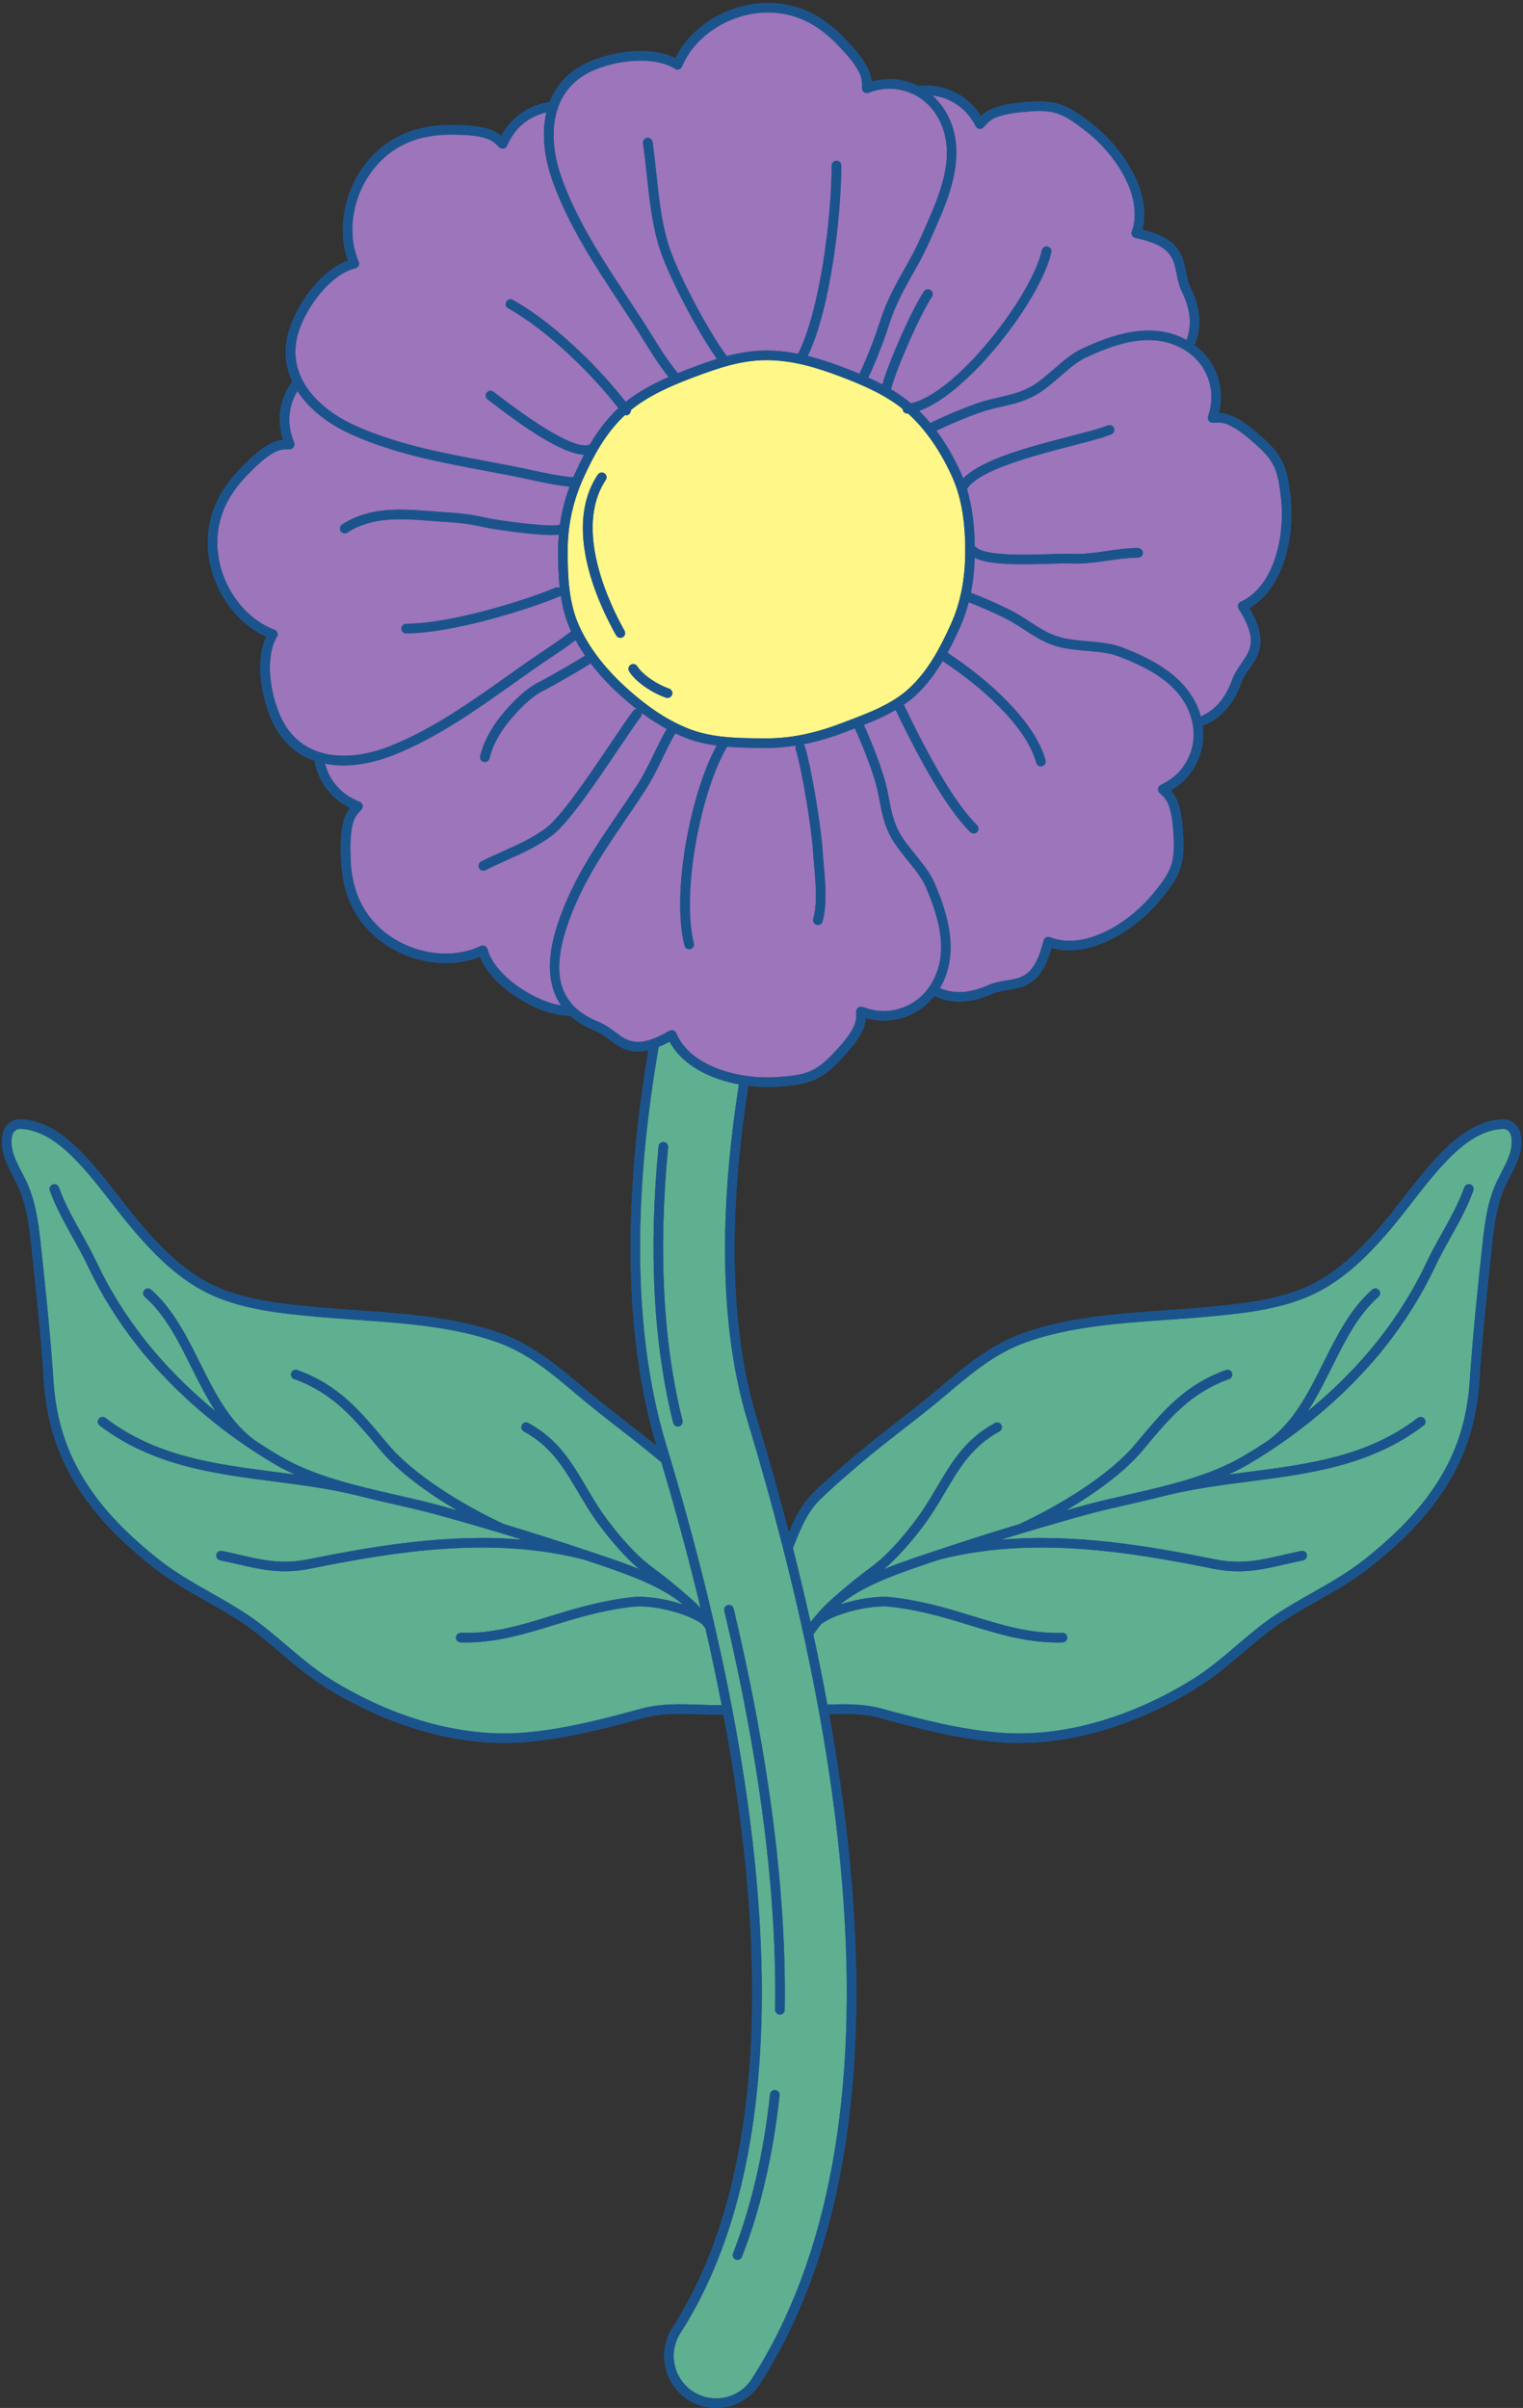 <?xml version="1.0" encoding="UTF-8" standalone="no"?><svg xmlns="http://www.w3.org/2000/svg" xmlns:xlink="http://www.w3.org/1999/xlink" fill="#000000" height="500.6" preserveAspectRatio="xMidYMid meet" version="1" viewBox="-0.4 -0.6 316.6 500.6" width="316.6" zoomAndPan="magnify"><rect x="-0.4" y="-0.6" width="316.6" height="500.6" fill="#333333" stroke="none"/><g id="change1_1"><path d="M313.461,244.09c-0.276,0.531-0.551,1.061-0.809,1.594c-1.833,3.79-2.427,8.206-2.877,12.405 c-0.943,8.786-2.012,18.744-2.651,28.45c-0.564,8.574-2.881,15.722-7.291,22.494c-3.654,5.611-8.56,10.758-15.438,16.198 c-3.483,2.755-7.288,4.914-10.968,7.002c-2.566,1.456-5.22,2.962-7.72,4.648c-2.729,1.84-5.297,4.026-7.781,6.141 c-2.907,2.475-5.912,5.034-9.25,7.113c-12.143,7.567-25.223,11.624-37.27,11.624c-1.346,0-2.678-0.051-3.996-0.153 c-8.378-0.648-16.594-2.765-24.973-5.063c-3.405-0.934-6.856-0.905-10.478-0.787c2.241,12.456,3.83,24.353,4.737,35.616 c3.504,43.534-2.934,78.409-19.137,103.657c-1.997,3.113-5.401,4.971-9.103,4.971c-2.066,0-4.081-0.592-5.827-1.712 c-5.014-3.218-6.476-9.915-3.258-14.93c17.735-27.637,21.246-71.161,10.622-127.482c-1.697,0.031-3.385-0.026-5.046-0.084 c-4.011-0.139-7.799-0.272-11.534,0.752c-8.38,2.298-16.595,4.414-24.974,5.063c-1.317,0.102-2.65,0.153-3.995,0.153 c-12.048,0-25.126-4.057-37.27-11.624c-3.337-2.08-6.343-4.638-9.25-7.113c-2.483-2.115-5.051-4.301-7.78-6.141 c-2.5-1.686-5.154-3.192-7.72-4.648c-3.68-2.088-7.485-4.247-10.968-7.002c-6.878-5.439-11.784-10.587-15.438-16.198 c-4.41-6.773-6.727-13.92-7.291-22.494c-0.639-9.706-1.708-19.664-2.651-28.45c-0.451-4.2-1.044-8.616-2.877-12.405 c-0.258-0.533-0.534-1.063-0.809-1.594c-1.37-2.637-2.787-5.365-2.285-8.647c0.318-2.073,1.934-3.454,3.93-3.348 c5.719,0.291,10.234,4.378,13.529,7.907c2.427,2.599,4.632,5.44,6.765,8.187c1.683,2.168,3.424,4.409,5.248,6.496 c4.272,4.89,9.601,10.25,16.736,12.924c6.23,2.336,13.105,2.974,19.169,3.538c2.768,0.257,5.661,0.461,8.458,0.657 c10.005,0.703,20.35,1.431,29.694,4.761c6.767,2.412,12.129,6.963,17.314,11.364c2.818,2.391,5.791,4.703,8.666,6.939 c2.136,1.661,4.318,3.364,6.466,5.116c-7.972-26.675-5.871-57.66-1.678-82.256c-3.931,0.941-6.065-0.643-8.144-2.195 c-0.973-0.726-1.892-1.412-3.026-1.87c-2.016-0.814-3.686-1.846-5.049-3.068c-1.754-0.024-3.609-0.353-5.568-1.066 c-5.12-1.864-11.214-6.09-13.239-11.212c-7.505,2.99-17.269,0.723-23.172-5.519c-3.674-3.885-5.546-8.803-5.723-15.035 c-0.08-2.83-0.091-5.574,0.659-8.038c0.296-0.973,0.736-1.715,1.227-2.344c-2.063-1.026-3.657-2.353-4.951-4.107 c-1.268-1.718-2.072-3.657-2.42-5.699c-3.694-1.275-6.895-3.923-8.932-8.499c-2.216-4.978-3.409-12.298-1.131-17.312 c-7.364-3.322-12.516-11.921-12.127-20.502c0.242-5.341,2.48-10.105,6.839-14.561c1.98-2.024,3.946-3.937,6.239-5.11 c0.906-0.463,1.746-0.662,2.539-0.746c-0.695-2.197-0.848-4.265-0.485-6.413c0.355-2.104,1.19-4.029,2.416-5.697 c-1.649-3.544-1.965-7.688-0.088-12.332c2.041-5.052,6.478-10.995,11.667-12.839c-2.726-7.605-0.12-17.284,6.324-22.965 c4.011-3.536,8.98-5.236,15.225-5.195c2.831,0.018,5.574,0.104,8.01,0.939c0.961,0.329,1.688,0.796,2.3,1.308 c1.098-2.027,2.479-3.573,4.277-4.805c1.76-1.206,3.724-1.942,5.776-2.218c1.403-3.649,4.165-6.755,8.81-8.631 c5.052-2.041,12.409-2.978,17.341-0.526c3.577-7.243,12.349-12.094,20.913-11.404c5.329,0.428,10.011,2.83,14.314,7.343 c1.953,2.048,3.797,4.081,4.889,6.414c0.431,0.921,0.6,1.767,0.657,2.563c2.22-0.619,4.292-0.699,6.427-0.261 c1.167,0.239,2.266,0.638,3.3,1.153c2.931-0.351,5.838,0.237,8.413,1.749c1.88,1.103,3.365,2.549,4.601,4.494 c0.574-0.554,1.266-1.069,2.203-1.465c2.372-1.003,5.103-1.28,7.925-1.495c5.796-0.446,8.175,0.891,12.6,4.275 c7.028,5.374,12.797,14.594,10.846,22.313c7.686,1.876,8.378,5.349,9.048,8.712c0.237,1.191,0.461,2.315,0.997,3.415 c2.089,4.282,2.339,8.246,0.79,11.874c2.573,1.9,4.37,4.546,5.124,7.668c0.512,2.118,0.503,4.191-0.036,6.432 c0.797,0.028,1.649,0.168,2.584,0.567c2.368,1.01,4.464,2.782,6.581,4.663c4.345,3.862,5.037,6.499,5.678,12.034 c1.017,8.788-1.608,19.343-8.516,23.301c3.989,6.832,1.972,9.742,0.018,12.56c-0.692,0.998-1.345,1.94-1.763,3.09 c-1.63,4.478-4.302,7.425-7.99,8.83c0.417,3.166-0.239,6.292-1.958,8.999c-1.168,1.84-2.665,3.274-4.652,4.442 c0.534,0.593,1.025,1.303,1.388,2.253c0.919,2.405,1.1,5.144,1.218,7.973c0.24,5.808-1.176,8.138-4.712,12.443 c-5.615,6.836-15.032,12.281-22.678,10.06c-2.143,7.616-5.638,8.186-9.022,8.738c-1.198,0.196-2.33,0.38-3.447,0.878 c-2.331,1.038-4.554,1.556-6.664,1.556c-1.831,0-3.577-0.394-5.236-1.172c-1.988,2.501-4.693,4.201-7.836,4.845 c-2.134,0.438-4.206,0.357-6.427-0.261c-0.056,0.796-0.225,1.642-0.657,2.563c-1.092,2.333-2.936,4.365-4.889,6.414 c-4.011,4.207-6.671,4.807-12.224,5.254c-0.841,0.068-1.698,0.102-2.562,0.102c-1.349,0-2.716-0.091-4.075-0.258 c-3.39,21.568-4.806,47.437,1.699,68.945c2.463,8.141,4.698,16.112,6.728,23.919c1.175-2.842,2.611-5.798,4.944-8.111 c2.237-2.217,4.679-4.321,7.041-6.355l1.085-0.936c3.111-2.688,6.397-5.243,9.576-7.715c2.875-2.236,5.848-4.548,8.666-6.939 c5.185-4.401,10.547-8.952,17.315-11.364c9.343-3.33,19.689-4.057,29.694-4.761c2.797-0.196,5.69-0.4,8.458-0.657 c6.065-0.564,12.939-1.202,19.169-3.538c7.134-2.675,12.463-8.034,16.736-12.924c1.824-2.088,3.565-4.329,5.248-6.497 c2.133-2.747,4.339-5.588,6.766-8.187c3.295-3.528,7.81-7.616,13.529-7.907c1.997-0.115,3.612,1.275,3.93,3.348 C316.249,238.724,314.832,241.452,313.461,244.09z" fill="#1b548d"/></g><g id="change2_1"><path d="M311.694,243.171c-0.285,0.548-0.569,1.095-0.835,1.645c-1.972,4.076-2.596,8.687-3.065,13.06 c-0.945,8.806-2.017,18.786-2.658,28.533c-0.541,8.219-2.756,15.063-6.973,21.537c-3.533,5.425-8.3,10.421-15.004,15.723 c-3.363,2.66-7.101,4.781-10.716,6.832c-2.599,1.475-5.286,3-7.851,4.729c-2.822,1.903-5.433,4.126-7.958,6.276 c-2.851,2.428-5.8,4.938-9.012,6.94c-13.143,8.189-27.368,12.16-40.059,11.176c-8.203-0.635-16.317-2.726-24.6-4.998 c-2.671-0.732-5.381-0.916-8.066-0.916c-1.107,0-2.207,0.033-3.301,0.07c-0.881-4.776-1.848-9.625-2.921-14.562 c0.505-0.752,1.062-1.49,1.643-2.203c3.285-2.399,10.505-3.982,14.182-3.603c3.773,0.392,7.615,1.278,10.173,1.952 c2.179,0.574,4.352,1.243,6.453,1.889c5.788,1.78,11.762,3.616,18.312,3.616c0.352,0,0.707-0.005,1.062-0.016 c0.55-0.017,0.982-0.476,0.965-1.026c-0.017-0.55-0.473-0.987-1.026-0.965c-6.639,0.207-12.511-1.602-18.728-3.513 c-2.12-0.652-4.313-1.326-6.531-1.911c-2.626-0.693-6.575-1.603-10.475-2.008c-2.612-0.273-6.785,0.334-10.419,1.528 c0.047-0.039,0.096-0.084,0.143-0.122c4.31-3.509,10.448-5.795,15.863-7.662c1.51-0.521,3.042-1.023,4.564-1.533 c19.245-4.972,39.449-1.643,56.887,1.877c1.907,0.385,3.641,0.543,5.284,0.543c3.453,0,6.494-0.701,9.844-1.473 c1.148-0.265,2.348-0.541,3.631-0.806c0.539-0.111,0.885-0.639,0.774-1.177c-0.111-0.538-0.638-0.885-1.177-0.774 c-1.299,0.268-2.513,0.549-3.676,0.817c-4.913,1.132-8.792,2.028-14.286,0.918c-13.692-2.763-29.077-5.395-44.461-4.076 c5.743-1.78,11.532-3.479,17.329-5.083c3.039-0.841,6.16-1.554,9.465-2.31c2.574-0.588,5.172-1.191,7.75-1.854 c0.022-0.004,0.044-0.003,0.065-0.008c5.61-1.366,11.434-2.122,17.066-2.852c12.419-1.611,25.26-3.277,36.182-11.622 c0.437-0.334,0.521-0.959,0.187-1.396c-0.334-0.438-0.959-0.521-1.396-0.187c-10.498,8.021-22.511,9.579-35.229,11.229 c-1.383,0.179-2.777,0.361-4.177,0.552c1.362-0.619,2.701-1.275,3.984-2.021c1.524-0.887,3.03-1.823,4.517-2.794 c0.011-0.007,0.024-0.009,0.035-0.016c0.101-0.065,0.194-0.136,0.293-0.202c9.219-6.07,17.606-13.658,23.987-21.769 c4.085-5.193,7.52-10.726,10.209-16.444c0.957-2.036,2.093-4.074,3.19-6.045c1.738-3.119,3.534-6.345,4.748-9.754 c0.184-0.518-0.086-1.088-0.604-1.272c-0.518-0.186-1.088,0.086-1.272,0.604c-1.158,3.253-2.914,6.405-4.611,9.452 c-1.114,2-2.266,4.069-3.253,6.166c-2.625,5.582-5.98,10.985-9.973,16.06c-4.151,5.276-9.17,10.329-14.721,14.873 c1.89-2.894,3.467-6.048,5.016-9.155c2.794-5.606,5.433-10.901,9.697-14.64c0.414-0.363,0.455-0.992,0.092-1.406 c-0.363-0.413-0.992-0.455-1.405-0.092c-4.558,3.997-7.409,9.717-10.166,15.249c-3.123,6.267-6.357,12.739-12.048,16.52 c-1.556,1.024-3.134,2.01-4.733,2.94c-7.022,4.087-15.589,6.045-23.874,7.939c-3.181,0.727-6.47,1.478-9.552,2.331 c-1.1,0.304-2.197,0.629-3.296,0.94c6.104-3.579,12.218-8.006,16.021-12.575l0.175-0.21c5.405-6.494,9.674-11.622,17.743-14.546 c0.517-0.187,0.784-0.758,0.597-1.276c-0.187-0.517-0.758-0.784-1.276-0.597c-8.577,3.108-12.998,8.42-18.596,15.145l-0.175,0.21 c-5.475,6.578-16.043,12.914-24.107,16.651c-0.008,0.004-0.013,0.011-0.021,0.015c-5.798,1.747-11.553,3.577-17.238,5.484 c-0.054,0.014-0.108,0.024-0.162,0.038c-0.04,0.01-0.069,0.037-0.107,0.052c-1.464,0.492-2.937,0.974-4.39,1.475 c-2.035,0.702-4.171,1.464-6.284,2.328c0.487-0.404,0.969-0.822,1.475-1.307c2.394-2.295,4.791-5.071,7.123-8.251 c1.587-2.163,2.885-4.367,4.141-6.499c2.878-4.885,5.596-9.5,11.26-12.57c0.484-0.262,0.663-0.867,0.401-1.35 c-0.262-0.483-0.867-0.664-1.35-0.401c-6.15,3.334-9.005,8.18-12.027,13.31c-1.231,2.089-2.503,4.25-4.031,6.332 c-2.265,3.087-4.585,5.775-6.896,7.99c-1.15,1.103-2.198,1.894-3.523,2.896c-1.691,1.278-3.75,2.835-6.996,5.723 c-0.385,0.324-0.803,0.698-1.25,1.125c-0.045,0.041-0.085,0.076-0.13,0.117c-0.011,0.011-0.016,0.025-0.027,0.036 c-1.094,1.062-2.305,2.389-3.433,3.861c-1.124-5.042-2.339-10.159-3.659-15.36c0.071-0.189,0.131-0.382,0.205-0.57 c1.269-3.209,2.707-6.847,5.294-9.41c2.187-2.168,4.603-4.249,6.939-6.262l1.087-0.937c3.072-2.654,6.338-5.194,9.496-7.65 c2.892-2.248,5.882-4.573,8.732-6.993c5.281-4.483,10.27-8.717,16.694-11.006c9.086-3.238,19.294-3.956,29.165-4.65 c2.808-0.197,5.713-0.402,8.503-0.661c6.189-0.575,13.204-1.227,19.684-3.655c7.549-2.83,13.101-8.402,17.537-13.479 c1.862-2.131,3.621-4.396,5.321-6.585c2.106-2.712,4.283-5.517,6.648-8.049c3.039-3.255,7.168-7.022,12.174-7.278 c1.179-0.06,1.736,0.857,1.859,1.661C314.181,238.383,312.973,240.709,311.694,243.171z M132.886,354.623 c4.028-1.104,8.147-0.961,12.131-0.822c1.519,0.053,3.06,0.103,4.6,0.086c-1.01-5.222-2.129-10.541-3.38-15.977 c-0.23-0.304-0.465-0.603-0.706-0.898c-3.285-2.399-10.506-3.983-14.182-3.603c-3.774,0.392-7.615,1.278-10.173,1.952 c-2.178,0.574-4.351,1.243-6.453,1.889c-5.787,1.779-11.762,3.616-18.312,3.616c-0.353,0-0.706-0.005-1.063-0.016 c-0.55-0.017-0.982-0.476-0.965-1.026c0.017-0.55,0.48-0.994,1.026-0.965c6.64,0.208,12.511-1.601,18.728-3.513 c2.121-0.652,4.313-1.326,6.531-1.911c2.626-0.693,6.576-1.603,10.476-2.008c2.611-0.274,6.784,0.333,10.419,1.527 c-0.047-0.039-0.096-0.083-0.143-0.121c-4.31-3.509-10.448-5.795-15.863-7.662c-1.51-0.521-3.041-1.023-4.564-1.533 c-19.245-4.971-39.45-1.643-56.887,1.877c-1.906,0.384-3.642,0.543-5.284,0.543c-3.453,0-6.494-0.701-9.844-1.473 c-1.148-0.265-2.348-0.541-3.631-0.806c-0.539-0.111-0.885-0.639-0.774-1.177c0.111-0.538,0.638-0.883,1.177-0.774 c1.299,0.268,2.513,0.549,3.675,0.817c4.913,1.132,8.793,2.028,14.286,0.918c13.693-2.764,29.079-5.394,44.464-4.075 c-5.744-1.78-11.534-3.479-17.332-5.084c-3.039-0.841-6.16-1.554-9.465-2.31c-2.574-0.588-5.172-1.191-7.75-1.854 c-0.022-0.004-0.044-0.003-0.066-0.008c-5.61-1.366-11.434-2.122-17.066-2.852c-12.419-1.611-25.26-3.277-36.182-11.622 c-0.437-0.334-0.521-0.959-0.187-1.396c0.334-0.438,0.959-0.521,1.396-0.187c10.498,8.021,22.511,9.579,35.229,11.229 c1.383,0.179,2.777,0.361,4.177,0.552c-1.362-0.619-2.701-1.275-3.984-2.021c-1.525-0.888-3.031-1.823-4.518-2.794 c-0.011-0.007-0.023-0.009-0.034-0.016c-0.099-0.064-0.192-0.134-0.29-0.2c-9.22-6.071-17.609-13.659-23.99-21.772 c-4.085-5.193-7.52-10.726-10.209-16.444c-0.958-2.036-2.093-4.074-3.191-6.045c-1.738-3.119-3.534-6.345-4.748-9.754 c-0.185-0.518,0.086-1.088,0.604-1.272c0.518-0.185,1.088,0.086,1.272,0.604c1.158,3.253,2.913,6.405,4.611,9.452 c1.114,2,2.266,4.069,3.253,6.166c2.625,5.582,5.98,10.985,9.973,16.06c4.151,5.276,9.17,10.329,14.721,14.873 c-1.89-2.894-3.467-6.047-5.016-9.154c-2.794-5.606-5.433-10.901-9.697-14.64c-0.414-0.363-0.455-0.992-0.092-1.406 c0.363-0.414,0.992-0.455,1.406-0.092c4.558,3.997,7.409,9.717,10.166,15.249c3.123,6.266,6.357,12.737,12.046,16.519 c1.557,1.025,3.135,2.01,4.734,2.941c7.021,4.087,15.589,6.045,23.874,7.939c3.181,0.727,6.47,1.478,9.552,2.331 c1.1,0.304,2.197,0.629,3.296,0.94c-6.104-3.579-12.218-8.006-16.021-12.575l-0.175-0.21c-5.405-6.494-9.674-11.622-17.743-14.546 c-0.517-0.187-0.784-0.758-0.597-1.276c0.187-0.517,0.758-0.784,1.276-0.597c8.577,3.108,12.998,8.42,18.596,15.145l0.175,0.21 c5.475,6.578,16.043,12.914,24.107,16.651c0.008,0.004,0.013,0.011,0.02,0.015c5.798,1.747,11.553,3.577,17.238,5.484 c0.054,0.014,0.108,0.024,0.161,0.038c0.04,0.01,0.07,0.037,0.107,0.052c1.464,0.492,2.937,0.974,4.391,1.475 c2.035,0.702,4.171,1.464,6.284,2.328c-0.487-0.404-0.969-0.822-1.475-1.307c-2.394-2.295-4.791-5.071-7.123-8.251 c-1.587-2.163-2.886-4.367-4.141-6.499c-2.878-4.885-5.596-9.5-11.26-12.57c-0.484-0.262-0.663-0.867-0.401-1.35 c0.262-0.483,0.867-0.664,1.35-0.401c6.15,3.334,9.005,8.18,12.027,13.31c1.231,2.089,2.503,4.25,4.031,6.332 c2.264,3.087,4.584,5.775,6.896,7.99c1.15,1.103,2.198,1.894,3.523,2.896c1.691,1.278,3.75,2.835,6.996,5.723 c0.385,0.324,0.803,0.698,1.249,1.125c0.045,0.041,0.085,0.076,0.13,0.117c0.012,0.011,0.016,0.025,0.027,0.036 c0.298,0.289,0.603,0.598,0.915,0.924c-2.334-9.761-5.048-19.855-8.142-30.271c-2.839-2.411-5.812-4.733-8.702-6.981 c-2.892-2.248-5.882-4.573-8.733-6.993c-5.281-4.483-10.27-8.717-16.694-11.006c-9.086-3.238-19.294-3.956-29.165-4.65 c-2.808-0.197-5.712-0.402-8.503-0.661c-6.189-0.575-13.204-1.227-19.684-3.655c-7.549-2.83-13.101-8.402-17.537-13.479 c-1.862-2.131-3.621-4.396-5.321-6.585c-2.106-2.712-4.283-5.517-6.648-8.049c-3.039-3.255-7.168-7.022-12.174-7.278 c-0.037-0.002-0.073-0.002-0.109-0.002c-1.102,0-1.631,0.885-1.751,1.663c-0.404,2.638,0.804,4.965,2.083,7.427 c0.285,0.548,0.569,1.095,0.835,1.645c1.972,4.076,2.596,8.687,3.065,13.06c0.945,8.806,2.016,18.786,2.658,28.533 c0.541,8.219,2.757,15.063,6.973,21.537c3.532,5.425,8.3,10.421,15.004,15.723c3.363,2.66,7.101,4.781,10.716,6.832 c2.599,1.475,5.286,3,7.851,4.729c2.822,1.903,5.433,4.126,7.958,6.276c2.851,2.428,5.8,4.938,9.012,6.94 c13.143,8.189,27.369,12.156,40.059,11.176C116.489,358.986,124.603,356.894,132.886,354.623z M174.71,391.532 c3.468,43.089-2.866,77.549-18.827,102.421c-1.629,2.539-4.406,4.055-7.427,4.055c-1.684,0-3.326-0.483-4.751-1.397 c-4.09-2.624-5.282-8.087-2.658-12.177c23.519-36.65,22.494-100.514-2.965-184.687c-8.103-26.79-5.841-58.095-1.55-82.716 c0.708-0.287,1.461-0.638,2.276-1.077c2.54,4.814,8.231,7.733,14.396,8.873c-3.423,21.807-4.849,47.998,1.751,69.818 C165.766,330.386,172.412,362.984,174.71,391.532z M139.547,295.209c0.114,0.452,0.519,0.754,0.965,0.754 c0.08,0,0.162-0.01,0.243-0.03c0.534-0.134,0.858-0.675,0.724-1.208c-4.05-16.145-5.058-35.263-2.997-56.823 c0.052-0.548-0.349-1.034-0.897-1.086c-0.55-0.049-1.034,0.349-1.086,0.897C134.416,259.499,135.442,278.844,139.547,295.209z M161.657,435.023c0.059-0.547-0.336-1.038-0.883-1.098c-0.549-0.062-1.038,0.336-1.098,0.883 c-1.333,12.28-3.922,23.401-7.696,33.052c-0.2,0.513,0.053,1.09,0.565,1.29c0.119,0.047,0.242,0.069,0.362,0.069 c0.398,0,0.774-0.241,0.928-0.634C157.674,458.77,160.305,447.478,161.657,435.023z M152.107,333.819 c-0.127-0.535-0.664-0.864-1.2-0.738c-0.535,0.127-0.866,0.664-0.738,1.199c7.393,31.086,10.947,58.99,10.566,82.938 c-0.009,0.55,0.43,1.003,0.98,1.012h0.016c0.543,0,0.987-0.436,0.996-0.98C163.111,393.136,159.538,365.066,152.107,333.819z" fill="#5eb090"/></g><g id="change3_1"><path d="M100.933,196.706c-0.078-0.285-0.278-0.52-0.546-0.643c-0.132-0.06-0.273-0.09-0.414-0.09 c-0.147,0-0.294,0.033-0.429,0.097c-6.874,3.284-16.285,1.289-21.893-4.641c-3.322-3.514-5.017-8.002-5.179-13.723 c-0.076-2.659-0.089-5.226,0.573-7.402c0.346-1.139,0.992-1.873,1.68-2.584c0.23-0.238,0.327-0.575,0.258-0.899 s-0.294-0.592-0.6-0.717c-2.372-0.961-4.027-2.199-5.365-4.013c-0.885-1.2-1.497-2.531-1.857-3.932 c1.242,0.247,2.519,0.369,3.815,0.369c3.469,0,7.055-0.82,10.332-2.118c9.109-3.606,17.188-9.348,25.002-14.901 c1.464-1.041,2.926-2.08,4.391-3.103c0.959-0.67,1.949-1.332,2.948-2c1.892-1.266,3.801-2.547,5.602-3.929 c0.591,1.086,1.247,2.162,1.978,3.225c-1.607,1.048-7.922,4.69-9.313,5.364c-2.527,1.225-4.531,3.145-6.319,5.036 c-2.247,2.378-5.144,6.127-6.182,10.484c-0.128,0.535,0.203,1.072,0.738,1.2c0.078,0.018,0.155,0.027,0.232,0.027 c0.451,0,0.859-0.308,0.968-0.765c0.936-3.928,3.612-7.377,5.692-9.577c1.658-1.755,3.501-3.527,5.739-4.612 c1.538-0.744,7.99-4.466,9.614-5.54c1.674,2.194,3.644,4.333,5.906,6.4c1.231,1.125,2.447,2.155,3.652,3.099 c-0.28,0.017-0.551,0.139-0.734,0.38c-1.059,1.391-2.668,3.782-4.532,6.549c-4.37,6.489-10.354,15.377-13.583,17.8 c-2.736,2.052-5.74,3.401-8.92,4.828c-1.499,0.673-3.05,1.369-4.554,2.14c-0.489,0.25-0.683,0.851-0.432,1.34 c0.176,0.344,0.525,0.542,0.887,0.542c0.153,0,0.308-0.035,0.454-0.11c1.459-0.747,2.985-1.432,4.461-2.095 c3.14-1.409,6.387-2.866,9.3-5.052c3.498-2.625,9.343-11.305,14.04-18.28c1.847-2.742,3.441-5.11,4.465-6.456 c0.186-0.244,0.229-0.543,0.166-0.821c1.755,1.307,3.492,2.426,5.22,3.364c-0.945,1.655-1.796,3.401-2.636,5.133 c-1.106,2.279-2.15,4.432-3.386,6.341c-1.433,2.213-2.876,4.332-4.271,6.38c-4.64,6.811-9.023,13.243-12.02,21.663 c-2.743,7.703-2.601,13.701,0.368,17.956c-0.955-0.147-1.939-0.394-2.954-0.763C108.125,205.775,102.218,201.409,100.933,196.706z M197.898,20.745c-1.399-0.821-2.916-1.312-4.481-1.491c1.18,1.053,2.201,2.318,3.007,3.787c3.878,7.068,1.316,15.153-1.35,21.407 c-1.487,3.49-2.987,7.01-4.838,10.285l-0.321,0.568c-2.127,3.759-4.137,7.311-5.457,11.456c-0.952,2.99-2.081,5.988-3.353,8.909 l-0.142,0.327c-0.259,0.601-0.544,1.256-0.881,1.901c0.994,0.446,1.979,0.916,2.944,1.425c1.441-4.99,6.215-15.74,8.646-19.333 c0.308-0.456,0.928-0.575,1.383-0.267c0.455,0.308,0.575,0.927,0.267,1.383c-2.386,3.526-7.335,14.748-8.503,19.22 c1.458,0.866,2.843,1.842,4.137,2.933c9.639-2.121,25.24-22.575,27.23-31.835c0.115-0.538,0.645-0.88,1.183-0.765 c0.538,0.115,0.88,0.645,0.765,1.183c-2.045,9.513-17.006,29.285-27.467,32.976c0.8,0.791,1.571,1.635,2.316,2.531 c0.151-0.073,0.302-0.145,0.448-0.214l0.32-0.152c2.874-1.373,5.83-2.605,8.786-3.662c1.724-0.616,3.325-0.982,4.874-1.337 c2.419-0.553,4.703-1.076,7.023-2.496c1.323-0.809,2.687-1.994,4.132-3.249c1.9-1.649,3.864-3.355,5.895-4.306 c6.157-2.883,14.148-5.726,21.347-2.096c0.153,0.077,0.292,0.17,0.441,0.251c1.167-3.02,0.862-6.3-0.912-9.936 c-0.649-1.331-0.909-2.636-1.161-3.899c-0.651-3.268-1.165-5.85-8.559-7.389c-0.282-0.059-0.524-0.236-0.665-0.487 c-0.141-0.251-0.167-0.55-0.071-0.821c2.492-7.023-3.071-15.947-9.855-21.133c-4.166-3.185-6.084-4.265-11.238-3.871 c-2.652,0.202-5.206,0.458-7.302,1.343c-1.097,0.464-1.759,1.183-2.394,1.941c-0.213,0.254-0.538,0.385-0.867,0.351 c-0.329-0.035-0.62-0.23-0.776-0.522C201.245,23.402,199.842,21.886,197.898,20.745z M80.573,154.559 c8.884-3.517,16.864-9.188,24.581-14.673c1.469-1.044,2.935-2.086,4.405-3.112c0.97-0.677,1.971-1.347,2.981-2.023 c1.964-1.314,3.947-2.645,5.792-4.088c-0.047-0.101-0.102-0.2-0.148-0.301c-1.035-2.279-1.641-4.711-2.012-7.16 c-0.09,0.09-0.197,0.165-0.322,0.216c-7.468,3.086-22.742,7.653-31.81,7.653c-0.55,0-0.996-0.446-0.996-0.996 c0-0.55,0.446-0.996,0.996-0.996c8.799,0,23.729-4.476,31.049-7.502c0.298-0.123,0.614-0.076,0.873,0.075 c-0.294-2.643-0.347-5.278-0.347-7.737c0-1.141,0.06-2.263,0.154-3.375c-0.392,0.054-0.881,0.081-1.459,0.081 c-4.203,0-12.575-1.27-14.097-1.63c-2.501-0.591-4.794-0.906-7.911-1.087c-1.065-0.062-2.138-0.145-3.213-0.23 c-5.929-0.461-12.06-0.939-17.285,2.438c-0.462,0.298-1.079,0.166-1.377-0.296c-0.299-0.462-0.166-1.079,0.296-1.377 c5.79-3.742,12.261-3.238,18.521-2.75c1.062,0.083,2.122,0.165,3.174,0.226c3.241,0.189,5.632,0.518,8.254,1.138 c2.548,0.602,13.426,1.999,15.026,1.483c0.1-0.032,0.201-0.033,0.301-0.034c0.377-2.701,1.044-5.334,2.009-7.931 c-2.878-0.305-5.771-0.926-8.628-1.545c-1.174-0.254-2.339-0.506-3.486-0.731c-1.753-0.343-3.516-0.673-5.282-1.004 c-9.423-1.763-19.166-3.586-28.087-7.634c-4.407-2-8.57-5.043-11.089-8.956c-0.755,1.231-1.287,2.593-1.535,4.062 c-0.375,2.222-0.116,4.271,0.84,6.647c0.124,0.307,0.087,0.656-0.099,0.93c-0.185,0.274-0.495,0.438-0.825,0.438 c-0.011-0.005-0.018,0-0.027,0c-0.98,0-1.948,0.048-2.999,0.586c-2.026,1.036-3.863,2.829-5.723,4.73 c-4.002,4.091-6.054,8.428-6.273,13.258c-0.37,8.153,4.733,16.309,11.87,18.972c0.276,0.103,0.493,0.324,0.591,0.602 c0.098,0.279,0.068,0.586-0.083,0.84c-2.49,4.191-1.528,11.473,0.71,16.499C62.144,157.841,72.398,157.795,80.573,154.559z M244.911,71.612c-2.14-1.079-4.359-1.518-6.594-1.518c-4.444,0-8.949,1.738-13.012,3.64c-1.779,0.833-3.636,2.446-5.433,4.005 c-1.442,1.253-2.934,2.548-4.398,3.444c-2.597,1.59-5.036,2.148-7.618,2.739c-1.493,0.341-3.036,0.694-4.648,1.271 c-2.892,1.034-5.785,2.24-8.598,3.584l-0.325,0.155c-0.013,0.006-0.026,0.012-0.038,0.018c1.895,2.543,3.595,5.437,5.069,8.681 c0.184,0.404,0.349,0.823,0.515,1.241c3.871-4.009,13.93-6.618,22.205-8.758c3.374-0.873,6.288-1.626,7.819-2.261 c0.507-0.211,1.091,0.03,1.301,0.538c0.211,0.508-0.03,1.091-0.538,1.302c-1.66,0.688-4.637,1.458-8.084,2.349 c-7.793,2.015-19.479,5.04-21.927,9.017c1.043,3.408,1.562,7.309,1.624,11.939c0.113,0.046,0.22,0.11,0.313,0.199 c1.925,1.847,10.669,1.563,15.367,1.41c1.82-0.059,3.392-0.11,4.361-0.061c2.496,0.126,4.876-0.218,7.396-0.585 c2.103-0.305,4.278-0.621,6.506-0.631c0.51,0.013,0.998,0.442,1,0.992c0.002,0.55-0.442,0.998-0.992,1 c-2.089,0.009-4.194,0.315-6.229,0.61c-2.504,0.363-5.094,0.74-7.784,0.602c-0.886-0.045-2.419,0.005-4.194,0.063 c-1.934,0.063-3.83,0.112-5.62,0.112c-4.33,0-8.029-0.29-10.14-1.361c-0.071,2.571-0.327,4.998-0.789,7.29 c2.694,1.035,5.347,2.189,7.892,3.449c1.64,0.812,3.017,1.71,4.348,2.578c2.078,1.355,4.041,2.635,6.674,3.317 c1.501,0.39,3.302,0.548,5.209,0.716c2.506,0.221,5.097,0.449,7.191,1.249c6.35,2.427,13.946,6.2,16.337,13.9 c0.051,0.164,0.081,0.328,0.125,0.492c2.983-1.259,5.131-3.756,6.514-7.557c0.507-1.391,1.265-2.486,1.998-3.543 c1.899-2.739,3.399-4.902-0.63-11.291c-0.153-0.243-0.194-0.541-0.112-0.817c0.082-0.275,0.28-0.502,0.542-0.621 c6.783-3.086,9.338-13.287,8.356-21.769c-0.603-5.21-1.158-7.339-5.022-10.773c-1.988-1.767-3.947-3.427-6.039-4.319 c-1.095-0.467-2.072-0.444-3.06-0.374c-0.331,0.016-0.65-0.119-0.854-0.38c-0.204-0.261-0.265-0.605-0.163-0.921 c0.788-2.436,0.904-4.499,0.374-6.689C250.298,75.943,248.098,73.218,244.911,71.612z M73.348,87.843 c8.702,3.948,18.324,5.748,27.63,7.49c1.771,0.332,3.539,0.662,5.298,1.007c1.161,0.228,2.337,0.482,3.525,0.739 c2.981,0.646,6.005,1.295,8.982,1.557c0.108-0.251,0.205-0.502,0.319-0.752c0.581-1.278,1.221-2.608,1.927-3.949 c-4.689-0.218-12.604-5.787-19.344-10.954l-0.715-0.547c-0.438-0.333-0.524-0.958-0.191-1.395c0.333-0.438,0.958-0.524,1.396-0.191 l0.722,0.552c13.833,10.607,18.051,11.103,19.336,10.386c1.57-2.656,3.476-5.269,5.917-7.534 c-5.506-7.144-14.827-16.267-22.901-20.757c-0.481-0.267-0.654-0.874-0.386-1.354c0.267-0.481,0.874-0.653,1.355-0.387 c8.276,4.603,17.799,13.898,23.447,21.2c2.713-2.166,5.79-3.803,8.932-5.174c-1.951-2.414-3.635-5.118-5.29-7.79 c-0.633-1.022-1.261-2.035-1.896-3.017c-0.971-1.5-1.959-2.998-2.948-4.498c-5.277-8.002-10.733-16.277-14.019-25.506 c-1.624-4.559-2.327-9.668-1.262-14.198c-1.41,0.312-2.759,0.876-3.987,1.718c-1.859,1.274-3.154,2.884-4.198,5.221 c-0.135,0.303-0.411,0.517-0.737,0.575c-0.327,0.058-0.659-0.051-0.889-0.289c-0.688-0.712-1.398-1.384-2.524-1.77 c-2.152-0.737-4.718-0.814-7.377-0.831c-0.067,0-0.134,0-0.201,0c-5.629,0-10.11,1.537-13.694,4.698 c-6.122,5.397-8.444,14.734-5.402,21.718c0.118,0.271,0.11,0.58-0.022,0.844c-0.132,0.264-0.374,0.456-0.662,0.523 c-4.745,1.121-9.314,6.87-11.375,11.972C58.184,76.866,65.341,84.21,73.348,87.843z M247.173,148.438 c-2.124-6.84-8.848-10.223-15.146-12.63c-1.834-0.701-4.284-0.917-6.654-1.125c-1.904-0.168-3.872-0.341-5.534-0.772 c-2.948-0.763-5.044-2.13-7.262-3.577c-1.282-0.836-2.609-1.701-4.143-2.461c-2.407-1.191-4.913-2.285-7.459-3.272 c-0.496,1.909-1.137,3.731-1.93,5.477c-0.741,1.63-1.564,3.336-2.491,5.032c8.219,5.358,18.202,14.209,20.38,22.341 c0.142,0.532-0.173,1.078-0.704,1.22c-0.086,0.023-0.173,0.035-0.258,0.035c-0.44,0-0.842-0.294-0.961-0.739 c-2.025-7.562-11.55-15.962-19.45-21.126c-1.561,2.602-3.41,5.112-5.705,7.209c-0.748,0.683-1.552,1.29-2.381,1.862 c3.95,8.2,9.809,19.672,15.234,25.056c0.391,0.388,0.393,1.018,0.005,1.409c-0.195,0.196-0.451,0.294-0.707,0.294 c-0.254,0-0.507-0.096-0.702-0.289c-5.595-5.553-11.509-17.074-15.522-25.392c-2.089,1.225-4.336,2.217-6.616,3.117 c0.218,0.457,0.415,0.909,0.599,1.334l0.142,0.326c1.273,2.922,2.401,5.92,3.353,8.91c0.555,1.744,0.866,3.357,1.166,4.918 c0.469,2.436,0.911,4.737,2.25,7.105c0.763,1.351,1.9,2.756,3.103,4.244c1.582,1.956,3.218,3.979,4.097,6.041 c2.665,6.254,5.228,14.339,1.35,21.407c-0.082,0.15-0.18,0.286-0.267,0.432c2.978,1.272,6.266,1.081,9.962-0.565 c1.353-0.602,2.667-0.817,3.937-1.024c3.289-0.537,5.887-0.961,7.684-8.296c0.068-0.28,0.254-0.516,0.51-0.648 c0.256-0.132,0.556-0.148,0.823-0.042c6.931,2.735,16.044-2.513,21.464-9.111c3.329-4.053,4.475-5.932,4.261-11.096 c-0.11-2.658-0.276-5.219-1.088-7.344c-0.425-1.112-1.121-1.798-1.857-2.46c-0.246-0.221-0.366-0.551-0.32-0.878 c0.046-0.328,0.251-0.612,0.549-0.757c2.3-1.125,3.864-2.475,5.072-4.378C247.799,155.322,248.232,151.846,247.173,148.438z M116.319,36.3c3.205,9.002,8.594,17.174,13.805,25.077c0.992,1.505,1.983,3.007,2.957,4.512c0.643,0.993,1.277,2.017,1.917,3.05 c1.72,2.776,3.47,5.592,5.521,8.031c0.757-0.306,1.514-0.603,2.266-0.888c1.999-0.758,3.934-1.465,5.859-2.061 c-3.938-5.479-10.528-17.933-12.225-23.903c-1.32-4.645-1.848-9.569-2.359-14.332c-0.234-2.178-0.475-4.43-0.788-6.598 c-0.079-0.545,0.299-1.05,0.843-1.128c0.546-0.075,1.05,0.299,1.128,0.843c0.318,2.204,0.562,4.475,0.798,6.67 c0.502,4.68,1.021,9.519,2.295,14c1.717,6.042,8.598,18.917,12.354,23.859c2.679-0.707,5.376-1.152,8.239-1.152 c2.273,0,4.462,0.256,6.576,0.673c4.556-9.007,6.98-28.328,6.98-39.153c0-0.55,0.446-0.996,0.996-0.996s0.996,0.446,0.996,0.996 c0,10.448-2.22,29.762-6.97,39.599c2.667,0.662,5.212,1.548,7.646,2.471c1.028,0.389,2.062,0.8,3.094,1.229 c0.337-0.629,0.628-1.294,0.889-1.897l0.144-0.333c1.246-2.859,2.349-5.793,3.281-8.719c1.383-4.342,3.442-7.98,5.621-11.832 l0.32-0.567c1.796-3.178,3.274-6.645,4.703-9.999c2.68-6.288,4.917-13.475,1.473-19.754c-1.717-3.129-4.517-5.232-7.885-5.923 c-2.208-0.453-4.266-0.265-6.672,0.608c-0.311,0.113-0.658,0.063-0.926-0.131c-0.267-0.195-0.421-0.51-0.409-0.841 c0.035-0.989,0.025-1.966-0.48-3.045c-0.965-2.061-2.692-3.959-4.527-5.884c-3.95-4.143-8.212-6.345-13.032-6.732 c-8.134-0.656-16.464,4.161-19.375,11.2c-0.113,0.273-0.341,0.482-0.622,0.57c-0.282,0.089-0.588,0.048-0.836-0.112 c-1.871-1.201-4.409-1.708-7.1-1.708c-3.211,0-6.639,0.721-9.414,1.842C113.681,17.768,113.37,28.017,116.319,36.3z M138.753,213.701c0.154-0.09,0.327-0.136,0.502-0.136c0.107,0,0.215,0.018,0.319,0.053c0.272,0.092,0.492,0.297,0.602,0.563 c2.847,6.885,12.953,9.791,21.464,9.111c5.228-0.421,7.375-0.902,10.942-4.643c1.835-1.925,3.562-3.823,4.527-5.884 c0.505-1.079,0.515-2.056,0.48-3.045c-0.012-0.331,0.142-0.646,0.409-0.841c0.267-0.194,0.614-0.245,0.925-0.131 c2.407,0.872,4.465,1.059,6.673,0.608c3.368-0.691,6.168-2.794,7.884-5.923c3.445-6.279,1.207-13.466-1.436-19.668 c-0.77-1.807-2.317-3.719-3.813-5.569c-1.202-1.486-2.444-3.022-3.289-4.516c-1.498-2.651-1.971-5.108-2.472-7.709 c-0.289-1.503-0.588-3.058-1.108-4.69c-0.931-2.924-2.035-5.858-3.281-8.718l-0.144-0.332c-0.193-0.446-0.403-0.927-0.635-1.402 c-0.387,0.147-0.774,0.294-1.16,0.439l-1.096,0.413c-2.954,1.119-5.736,1.929-8.447,2.457c0.141,0.12,0.261,0.267,0.318,0.458 c1.468,4.928,3.387,16.863,3.695,21.844c0.056,0.914,0.142,1.885,0.231,2.888c0.335,3.798,0.714,8.104-0.266,11.63 c-0.123,0.441-0.523,0.729-0.959,0.729c-0.088,0-0.178-0.012-0.267-0.037c-0.53-0.147-0.84-0.696-0.693-1.227 c0.884-3.178,0.521-7.292,0.201-10.922c-0.09-1.021-0.177-2.009-0.234-2.94c-0.302-4.886-2.18-16.579-3.616-21.398 c-0.079-0.266-0.041-0.539,0.083-0.764c-2.07,0.325-4.11,0.49-6.164,0.49c-2.944,0-5.645-0.04-8.191-0.257 c-0.012,0.023-0.012,0.049-0.026,0.072c-5.3,8.842-9.584,30.21-6.873,40.79c0.137,0.533-0.185,1.076-0.717,1.212 c-0.083,0.021-0.166,0.031-0.248,0.031c-0.444,0-0.849-0.299-0.964-0.748c-2.824-11.016,1.339-31.989,6.684-41.593 c-2.169-0.296-4.235-0.761-6.237-1.519c-0.795-0.301-1.589-0.653-2.384-1.028c-0.942,1.632-1.788,3.374-2.624,5.098 c-1.083,2.233-2.203,4.542-3.506,6.554c-1.446,2.233-2.895,4.361-4.298,6.419c-4.566,6.701-8.878,13.031-11.79,21.21 c-3.859,10.839-1.883,17.412,6.219,20.684c1.373,0.554,2.44,1.351,3.472,2.121C130.118,215.93,132.228,217.504,138.753,213.701z" fill="#9c75ba"/></g><g id="change4_1"><path d="M174.341,149.819l1.1-0.415c4.684-1.764,9.528-3.588,13.071-6.825c4.006-3.66,6.558-8.567,8.719-13.325 c2.034-4.478,3.023-9.495,3.023-15.339c0-6.412-0.875-11.325-2.754-15.461c-2.448-5.39-5.513-9.788-9.107-13.072 c-0.004-0.004-0.009-0.007-0.013-0.011c-0.013,0.001-0.026,0.005-0.039,0.007c-0.037,0.004-0.074,0.006-0.11,0.006 c-0.501,0-0.933-0.377-0.989-0.887c-0.003-0.026,0.008-0.05,0.007-0.076c-3.719-2.997-8.325-4.991-12.803-6.689 c-4.743-1.797-9.906-3.46-15.518-3.46c-5.31,0-10.133,1.664-15.437,3.673c-4.438,1.682-9.012,3.669-12.752,6.705 c0.027,0.333-0.096,0.671-0.384,0.884c-0.178,0.131-0.385,0.194-0.59,0.194c-0.078,0-0.15-0.035-0.226-0.053 c-4.095,3.786-6.659,8.707-8.624,13.032c-2.225,4.899-3.307,9.874-3.307,15.207c0,5.243,0.185,10.768,2.39,15.624 c2.006,4.416,5.253,8.692,9.649,12.708c4.638,4.237,9.027,7.106,13.416,8.769c4.603,1.744,9.692,1.882,15.866,1.882 C163.898,152.899,168.795,151.92,174.341,149.819z M129.053,131.884c-0.155,0.088-0.324,0.129-0.49,0.129 c-0.347,0-0.684-0.181-0.868-0.505c-3.604-6.362-11.192-22.355-3.826-33.431c0.305-0.458,0.923-0.583,1.381-0.278 c0.458,0.304,0.582,0.923,0.278,1.381c-6.944,10.441,1.23,26.632,3.9,31.346C129.699,131.005,129.531,131.612,129.053,131.884z M138.368,144.493c-0.104,0-0.21-0.017-0.314-0.051c-2.662-0.883-6.258-3.173-7.668-5.477c-0.287-0.469-0.139-1.083,0.33-1.37 c0.469-0.287,1.082-0.14,1.37,0.33c1.119,1.83,4.314,3.869,6.595,4.626c0.522,0.173,0.805,0.737,0.632,1.259 C139.174,144.228,138.785,144.493,138.368,144.493z" fill="#fff787"/></g><g id="change1_2"><path d="M315.746,235.443c-0.318-2.074-1.933-3.464-3.93-3.348c-5.719,0.291-10.234,4.378-13.529,7.907 c-2.427,2.599-4.633,5.44-6.766,8.187c-1.683,2.168-3.424,4.409-5.248,6.497c-4.272,4.89-9.601,10.249-16.736,12.924 c-6.231,2.336-13.105,2.974-19.169,3.538c-2.768,0.257-5.661,0.461-8.458,0.657c-10.005,0.703-20.351,1.431-29.694,4.761 c-6.767,2.412-12.129,6.963-17.315,11.364c-2.818,2.391-5.791,4.703-8.666,6.939c-3.179,2.472-6.465,5.027-9.576,7.715l-1.085,0.936 c-2.362,2.035-4.805,4.139-7.041,6.355c-2.333,2.313-3.769,5.269-4.944,8.111c-2.03-7.807-4.266-15.778-6.728-23.919 c-6.505-21.508-5.09-47.378-1.699-68.945c1.359,0.167,2.725,0.258,4.075,0.258c0.864,0,1.721-0.034,2.562-0.102 c5.553-0.446,8.213-1.047,12.224-5.254c1.953-2.049,3.797-4.081,4.889-6.414c0.431-0.921,0.6-1.767,0.657-2.563 c2.22,0.618,4.292,0.699,6.427,0.261c3.143-0.644,5.848-2.345,7.836-4.845c1.66,0.779,3.405,1.173,5.236,1.172 c2.11,0,4.333-0.518,6.664-1.556c1.117-0.498,2.249-0.682,3.447-0.878c3.384-0.552,6.878-1.122,9.022-8.738 c7.646,2.221,17.062-3.224,22.678-10.06c3.536-4.305,4.953-6.636,4.712-12.443c-0.117-2.829-0.298-5.567-1.218-7.973 c-0.363-0.949-0.854-1.659-1.388-2.253c1.987-1.168,3.484-2.602,4.652-4.442c1.719-2.707,2.375-5.833,1.958-8.999 c3.689-1.405,6.361-4.352,7.99-8.83c0.418-1.149,1.072-2.092,1.763-3.09c1.954-2.818,3.971-5.728-0.018-12.56 c6.908-3.958,9.533-14.513,8.516-23.301c-0.64-5.535-1.333-8.172-5.678-12.034c-2.117-1.881-4.212-3.653-6.581-4.663 c-0.935-0.399-1.787-0.538-2.584-0.567c0.54-2.241,0.548-4.313,0.036-6.432c-0.754-3.122-2.551-5.768-5.124-7.668 c1.549-3.628,1.298-7.592-0.79-11.874c-0.536-1.099-0.76-2.224-0.997-3.415c-0.67-3.363-1.362-6.835-9.048-8.712 c1.951-7.719-3.817-16.939-10.846-22.313c-4.426-3.384-6.804-4.721-12.6-4.275c-2.823,0.215-5.553,0.492-7.925,1.495 c-0.937,0.396-1.629,0.911-2.203,1.465c-1.236-1.945-2.722-3.391-4.601-4.494c-2.576-1.512-5.482-2.1-8.413-1.749 c-1.034-0.515-2.133-0.914-3.3-1.153c-2.135-0.438-4.207-0.357-6.427,0.261c-0.056-0.796-0.225-1.642-0.657-2.563 c-1.093-2.333-2.936-4.366-4.889-6.414c-4.302-4.513-8.984-6.915-14.314-7.343c-8.564-0.69-17.336,4.16-20.913,11.404 c-4.932-2.452-12.289-1.514-17.341,0.526c-4.645,1.876-7.407,4.983-8.81,8.631c-2.052,0.277-4.016,1.013-5.776,2.218 c-1.798,1.232-3.179,2.778-4.277,4.805c-0.612-0.513-1.338-0.979-2.3-1.308c-2.436-0.835-5.179-0.92-8.01-0.939 c-6.245-0.041-11.215,1.659-15.225,5.195c-6.444,5.681-9.05,15.36-6.324,22.965c-5.189,1.844-9.626,7.788-11.667,12.839 c-1.877,4.645-1.561,8.788,0.088,12.332c-1.226,1.669-2.061,3.593-2.416,5.697c-0.363,2.149-0.21,4.216,0.485,6.413 c-0.793,0.084-1.633,0.283-2.539,0.746c-2.293,1.173-4.26,3.086-6.239,5.11c-4.36,4.456-6.597,9.219-6.839,14.561 c-0.39,8.582,4.762,17.18,12.127,20.502c-2.278,5.014-1.085,12.334,1.131,17.312c2.037,4.576,5.238,7.224,8.932,8.499 c0.348,2.042,1.152,3.981,2.42,5.699c1.294,1.754,2.887,3.08,4.951,4.107c-0.491,0.629-0.931,1.371-1.227,2.344 c-0.749,2.464-0.739,5.208-0.659,8.038c0.178,6.232,2.049,11.15,5.723,15.035c5.903,6.242,15.667,8.508,23.172,5.519 c2.025,5.121,8.119,9.348,13.239,11.212c1.959,0.713,3.814,1.043,5.568,1.066c1.363,1.223,3.033,2.254,5.049,3.068 c1.134,0.458,2.053,1.144,3.026,1.87c2.079,1.552,4.213,3.137,8.144,2.195c-4.192,24.596-6.293,55.581,1.678,82.256 c-2.147-1.751-4.329-3.455-6.466-5.116c-2.875-2.236-5.848-4.548-8.666-6.939c-5.185-4.401-10.547-8.952-17.314-11.364 c-9.343-3.33-19.689-4.057-29.694-4.761c-2.797-0.196-5.69-0.4-8.458-0.657c-6.065-0.564-12.939-1.202-19.169-3.538 c-7.134-2.675-12.464-8.034-16.736-12.924c-1.824-2.087-3.565-4.329-5.248-6.496c-2.133-2.747-4.339-5.588-6.765-8.187 c-3.295-3.528-7.81-7.616-13.529-7.907c-1.996-0.106-3.612,1.275-3.93,3.348c-0.502,3.281,0.915,6.009,2.285,8.647 c0.276,0.531,0.551,1.061,0.809,1.594c1.833,3.79,2.427,8.206,2.877,12.405c0.943,8.786,2.012,18.744,2.651,28.45 c0.564,8.574,2.881,15.722,7.291,22.494c3.654,5.611,8.56,10.759,15.438,16.198c3.483,2.755,7.288,4.914,10.968,7.002 c2.566,1.456,5.22,2.962,7.72,4.648c2.729,1.84,5.297,4.026,7.78,6.141c2.907,2.475,5.913,5.034,9.25,7.113 c12.144,7.567,25.223,11.624,37.27,11.624c1.345,0,2.678-0.051,3.995-0.153c8.378-0.648,16.594-2.765,24.974-5.063 c3.735-1.025,7.523-0.891,11.534-0.752c1.661,0.058,3.349,0.115,5.046,0.084c10.624,56.321,7.113,99.845-10.622,127.482 c-3.218,5.015-1.756,11.712,3.258,14.93c1.746,1.12,3.761,1.712,5.827,1.712c3.702,0,7.106-1.858,9.103-4.971 c16.202-25.248,22.641-60.123,19.137-103.657c-0.907-11.263-2.496-23.159-4.737-35.616c3.622-0.117,7.073-0.146,10.478,0.787 c8.38,2.298,16.595,4.414,24.973,5.063c1.318,0.102,2.649,0.153,3.996,0.153c12.047,0,25.127-4.057,37.27-11.624 c3.337-2.08,6.343-4.638,9.25-7.113c2.483-2.115,5.051-4.301,7.781-6.141c2.501-1.686,5.154-3.192,7.72-4.648 c3.68-2.088,7.485-4.247,10.968-7.002c6.878-5.44,11.784-10.587,15.438-16.198c4.41-6.773,6.727-13.92,7.291-22.494 c0.639-9.706,1.708-19.664,2.651-28.45c0.451-4.2,1.044-8.616,2.877-12.405c0.258-0.533,0.533-1.063,0.809-1.594 C314.832,241.452,316.249,238.724,315.746,235.443z M310.859,244.816c-1.972,4.076-2.596,8.687-3.065,13.06 c-0.945,8.806-2.017,18.786-2.658,28.533c-0.541,8.219-2.756,15.063-6.973,21.537c-3.533,5.425-8.3,10.421-15.004,15.723 c-3.363,2.66-7.101,4.781-10.716,6.832c-2.599,1.475-5.286,3-7.851,4.729c-2.822,1.903-5.433,4.126-7.958,6.276 c-2.851,2.428-5.8,4.938-9.012,6.94c-13.143,8.189-27.368,12.16-40.059,11.176c-8.203-0.635-16.317-2.726-24.6-4.998 c-2.671-0.732-5.381-0.916-8.066-0.916c-1.107,0-2.207,0.033-3.301,0.07c-0.881-4.776-1.848-9.625-2.921-14.562 c0.505-0.752,1.062-1.49,1.643-2.203c3.285-2.399,10.505-3.982,14.182-3.603c3.773,0.392,7.615,1.278,10.173,1.952 c2.179,0.574,4.352,1.243,6.453,1.889c5.788,1.78,11.762,3.616,18.312,3.616c0.352,0,0.707-0.005,1.062-0.016 c0.55-0.017,0.982-0.476,0.965-1.026c-0.017-0.55-0.473-0.987-1.026-0.965c-6.639,0.207-12.511-1.602-18.728-3.513 c-2.12-0.652-4.313-1.326-6.531-1.911c-2.626-0.693-6.575-1.603-10.475-2.008c-2.612-0.273-6.785,0.334-10.419,1.528 c0.047-0.039,0.096-0.084,0.143-0.122c4.31-3.509,10.448-5.795,15.863-7.662c1.51-0.521,3.042-1.023,4.564-1.533 c19.245-4.972,39.449-1.643,56.887,1.877c1.907,0.385,3.641,0.543,5.284,0.543c3.453,0,6.494-0.701,9.844-1.473 c1.148-0.265,2.348-0.541,3.631-0.806c0.539-0.111,0.885-0.639,0.774-1.177c-0.111-0.538-0.638-0.885-1.177-0.774 c-1.299,0.268-2.513,0.549-3.676,0.817c-4.913,1.132-8.792,2.028-14.286,0.918c-13.692-2.763-29.077-5.395-44.461-4.076 c5.743-1.78,11.532-3.479,17.329-5.083c3.039-0.841,6.16-1.554,9.465-2.31c2.574-0.588,5.172-1.191,7.75-1.854 c0.022-0.004,0.044-0.003,0.065-0.008c5.61-1.366,11.434-2.122,17.066-2.852c12.419-1.611,25.26-3.277,36.182-11.622 c0.437-0.334,0.521-0.959,0.187-1.396c-0.334-0.438-0.959-0.521-1.396-0.187c-10.498,8.021-22.511,9.579-35.229,11.229 c-1.383,0.179-2.777,0.361-4.177,0.552c1.362-0.619,2.701-1.275,3.984-2.021c1.524-0.887,3.03-1.823,4.517-2.794 c0.011-0.007,0.024-0.009,0.035-0.016c0.101-0.065,0.194-0.136,0.293-0.202c9.219-6.07,17.606-13.658,23.987-21.769 c4.085-5.193,7.52-10.726,10.209-16.444c0.957-2.036,2.093-4.074,3.19-6.045c1.738-3.119,3.534-6.345,4.748-9.754 c0.184-0.518-0.086-1.088-0.604-1.272c-0.518-0.186-1.088,0.086-1.272,0.604c-1.158,3.253-2.914,6.405-4.611,9.452 c-1.114,2-2.266,4.069-3.253,6.166c-2.625,5.582-5.98,10.985-9.973,16.06c-4.151,5.276-9.17,10.329-14.721,14.873 c1.89-2.894,3.467-6.048,5.016-9.155c2.794-5.606,5.433-10.901,9.697-14.64c0.414-0.363,0.455-0.992,0.092-1.406 c-0.363-0.413-0.992-0.455-1.405-0.092c-4.558,3.997-7.409,9.717-10.166,15.249c-3.123,6.267-6.357,12.739-12.048,16.52 c-1.556,1.024-3.134,2.01-4.733,2.94c-7.022,4.087-15.589,6.045-23.874,7.939c-3.181,0.727-6.47,1.478-9.552,2.331 c-1.1,0.304-2.197,0.629-3.296,0.94c6.104-3.579,12.218-8.006,16.021-12.575l0.175-0.21c5.405-6.494,9.674-11.622,17.743-14.546 c0.517-0.187,0.784-0.758,0.597-1.276c-0.187-0.517-0.758-0.784-1.276-0.597c-8.577,3.108-12.998,8.42-18.596,15.145l-0.175,0.21 c-5.475,6.578-16.043,12.914-24.107,16.651c-0.008,0.004-0.013,0.011-0.021,0.015c-5.798,1.747-11.553,3.577-17.238,5.484 c-0.054,0.014-0.108,0.024-0.162,0.038c-0.04,0.01-0.069,0.037-0.107,0.052c-1.464,0.492-2.937,0.974-4.39,1.475 c-2.035,0.702-4.171,1.464-6.284,2.328c0.487-0.404,0.969-0.822,1.475-1.307c2.394-2.295,4.791-5.071,7.123-8.251 c1.587-2.163,2.885-4.367,4.141-6.499c2.878-4.885,5.596-9.5,11.26-12.57c0.484-0.262,0.663-0.867,0.401-1.35 c-0.262-0.483-0.867-0.664-1.35-0.401c-6.15,3.334-9.005,8.18-12.027,13.31c-1.231,2.089-2.503,4.25-4.031,6.332 c-2.265,3.087-4.585,5.775-6.896,7.99c-1.15,1.103-2.198,1.894-3.523,2.896c-1.691,1.278-3.75,2.835-6.996,5.723 c-0.385,0.324-0.803,0.698-1.25,1.125c-0.045,0.041-0.085,0.076-0.13,0.117c-0.011,0.011-0.016,0.025-0.027,0.036 c-1.094,1.062-2.305,2.389-3.433,3.861c-1.124-5.042-2.339-10.159-3.659-15.36c0.071-0.189,0.131-0.382,0.205-0.57 c1.269-3.209,2.707-6.847,5.294-9.41c2.187-2.168,4.603-4.249,6.939-6.262l1.087-0.937c3.072-2.654,6.338-5.194,9.496-7.65 c2.892-2.248,5.882-4.573,8.732-6.993c5.281-4.483,10.27-8.717,16.694-11.006c9.086-3.238,19.294-3.956,29.165-4.65 c2.808-0.197,5.713-0.402,8.503-0.661c6.189-0.575,13.204-1.227,19.684-3.655c7.549-2.83,13.101-8.402,17.537-13.479 c1.862-2.131,3.621-4.396,5.321-6.585c2.106-2.712,4.283-5.517,6.648-8.049c3.039-3.255,7.168-7.022,12.174-7.278 c1.179-0.06,1.736,0.857,1.859,1.661c0.404,2.638-0.804,4.965-2.083,7.427C311.409,243.719,311.125,244.266,310.859,244.816z M155.883,493.953c-1.629,2.539-4.406,4.055-7.427,4.055c-1.684,0-3.326-0.483-4.751-1.397c-4.09-2.624-5.282-8.087-2.658-12.177 c23.519-36.65,22.494-100.514-2.965-184.687c-8.103-26.79-5.841-58.095-1.55-82.716c0.708-0.287,1.461-0.638,2.276-1.077 c2.54,4.814,8.231,7.733,14.396,8.873c-3.423,21.807-4.849,47.998,1.751,69.818c10.811,35.743,17.457,68.341,19.755,96.889 C178.179,434.621,171.844,469.081,155.883,493.953z M68.227,348.445c-3.212-2.001-6.16-4.512-9.012-6.94 c-2.525-2.15-5.136-4.373-7.958-6.276c-2.564-1.729-5.252-3.254-7.851-4.729c-3.615-2.051-7.352-4.172-10.716-6.832 c-6.704-5.302-11.472-10.298-15.004-15.723c-4.217-6.475-6.432-13.318-6.973-21.537c-0.641-9.747-1.712-19.727-2.658-28.533 c-0.469-4.373-1.093-8.984-3.065-13.06c-0.266-0.55-0.55-1.097-0.835-1.645c-1.279-2.462-2.488-4.788-2.083-7.427 c0.119-0.779,0.649-1.663,1.751-1.663c0.036,0,0.072,0,0.109,0.002c5.006,0.255,9.136,4.023,12.174,7.278 c2.365,2.533,4.542,5.337,6.648,8.049c1.7,2.19,3.459,4.454,5.321,6.585c4.435,5.077,9.988,10.649,17.537,13.479 c6.48,2.429,13.495,3.08,19.684,3.655c2.791,0.259,5.695,0.464,8.503,0.661c9.871,0.694,20.079,1.411,29.165,4.65 c6.424,2.29,11.413,6.524,16.694,11.006c2.85,2.42,5.841,4.745,8.733,6.993c2.89,2.247,5.864,4.569,8.702,6.981 c3.094,10.415,5.808,20.51,8.142,30.271c-0.312-0.327-0.617-0.635-0.915-0.924c-0.011-0.011-0.015-0.026-0.027-0.036 c-0.046-0.042-0.085-0.076-0.13-0.117c-0.446-0.427-0.864-0.801-1.249-1.125c-3.246-2.888-5.305-4.445-6.996-5.723 c-1.326-1.002-2.373-1.793-3.523-2.896c-2.311-2.215-4.631-4.903-6.896-7.99c-1.528-2.082-2.8-4.243-4.031-6.332 c-3.022-5.13-5.877-9.976-12.027-13.31c-0.483-0.264-1.088-0.083-1.35,0.401c-0.262,0.483-0.083,1.088,0.401,1.35 c5.664,3.071,8.382,7.685,11.26,12.57c1.256,2.132,2.554,4.336,4.141,6.499c2.332,3.18,4.729,5.956,7.123,8.251 c0.506,0.485,0.988,0.903,1.475,1.307c-2.114-0.863-4.249-1.626-6.284-2.328c-1.453-0.501-2.927-0.984-4.391-1.475 c-0.037-0.015-0.067-0.042-0.107-0.052c-0.053-0.014-0.108-0.024-0.161-0.038c-5.686-1.906-11.44-3.737-17.238-5.484 c-0.008-0.004-0.012-0.011-0.02-0.015c-8.064-3.737-18.632-10.073-24.107-16.651l-0.175-0.21 c-5.597-6.725-10.019-12.037-18.596-15.145c-0.518-0.187-1.088,0.08-1.276,0.597c-0.187,0.517,0.08,1.088,0.597,1.276 c8.07,2.924,12.339,8.053,17.743,14.546l0.175,0.21c3.803,4.569,9.917,8.996,16.021,12.575c-1.099-0.311-2.196-0.635-3.296-0.94 c-3.082-0.853-6.371-1.604-9.552-2.331c-8.285-1.894-16.853-3.852-23.874-7.939c-1.6-0.931-3.178-1.917-4.734-2.941 c-5.69-3.782-8.923-10.253-12.046-16.519c-2.757-5.532-5.608-11.252-10.166-15.249c-0.414-0.363-1.043-0.321-1.406,0.092 c-0.363,0.413-0.321,1.043,0.092,1.406c4.263,3.738,6.903,9.034,9.697,14.64c1.549,3.107,3.126,6.26,5.016,9.154 c-5.551-4.543-10.57-9.596-14.721-14.873c-3.992-5.075-7.347-10.478-9.973-16.06c-0.987-2.098-2.139-4.166-3.253-6.166 c-1.698-3.048-3.454-6.2-4.611-9.452c-0.185-0.518-0.755-0.789-1.272-0.604c-0.518,0.184-0.789,0.754-0.604,1.272 c1.213,3.409,3.01,6.635,4.748,9.754c1.098,1.971,2.233,4.008,3.191,6.045c2.689,5.718,6.124,11.25,10.209,16.444 c6.382,8.112,14.77,15.701,23.99,21.772c0.098,0.065,0.191,0.136,0.29,0.2c0.011,0.007,0.023,0.009,0.034,0.016 c1.487,0.971,2.993,1.906,4.518,2.794c1.282,0.746,2.622,1.402,3.984,2.021c-1.4-0.191-2.795-0.372-4.177-0.552 c-12.718-1.65-24.731-3.209-35.229-11.229c-0.437-0.334-1.062-0.251-1.396,0.187c-0.334,0.437-0.25,1.062,0.187,1.396 c10.922,8.345,23.763,10.011,36.182,11.622c5.632,0.73,11.457,1.486,17.066,2.852c0.022,0.005,0.044,0.004,0.066,0.008 c2.578,0.663,5.176,1.266,7.75,1.854c3.305,0.755,6.426,1.469,9.465,2.31c5.797,1.604,11.587,3.304,17.332,5.084 c-15.385-1.319-30.771,1.311-44.464,4.075c-5.493,1.109-9.373,0.214-14.286-0.918c-1.162-0.268-2.376-0.548-3.675-0.817 c-0.539-0.109-1.066,0.236-1.177,0.774c-0.111,0.539,0.235,1.066,0.774,1.177c1.283,0.265,2.483,0.542,3.631,0.806 c3.35,0.772,6.39,1.473,9.844,1.473c1.642,0,3.377-0.159,5.284-0.543c17.438-3.52,37.642-6.848,56.887-1.877 c1.522,0.51,3.053,1.012,4.564,1.533c5.415,1.867,11.552,4.153,15.863,7.662c0.047,0.038,0.095,0.082,0.143,0.121 c-3.634-1.194-7.808-1.801-10.419-1.527c-3.9,0.405-7.849,1.315-10.476,2.008c-2.217,0.585-4.41,1.259-6.531,1.911 c-6.217,1.912-12.088,3.72-18.728,3.513c-0.546-0.029-1.009,0.415-1.026,0.965c-0.017,0.55,0.415,1.009,0.965,1.026 c0.356,0.011,0.71,0.016,1.063,0.016c6.55,0,12.525-1.837,18.312-3.616c2.101-0.646,4.275-1.315,6.453-1.889 c2.558-0.675,6.4-1.561,10.173-1.952c3.676-0.379,10.897,1.205,14.182,3.603c0.241,0.295,0.476,0.594,0.706,0.898 c1.251,5.436,2.37,10.756,3.38,15.977c-1.54,0.017-3.082-0.033-4.6-0.086c-3.984-0.139-8.103-0.283-12.131,0.822 c-8.283,2.271-16.397,4.363-24.6,4.998C95.596,360.601,81.37,356.635,68.227,348.445z M127.448,213.937 c-1.032-0.77-2.099-1.566-3.472-2.121c-8.102-3.273-10.079-9.845-6.219-20.684c2.912-8.179,7.224-14.508,11.79-21.21 c1.402-2.058,2.852-4.186,4.298-6.419c1.302-2.011,2.422-4.321,3.506-6.554c0.836-1.724,1.682-3.466,2.624-5.098 c0.794,0.375,1.589,0.727,2.384,1.028c2.002,0.758,4.068,1.223,6.237,1.519c-5.345,9.604-9.507,30.577-6.684,41.593 c0.115,0.45,0.52,0.748,0.964,0.748c0.082,0,0.165-0.01,0.248-0.031c0.533-0.137,0.854-0.679,0.717-1.212 c-2.712-10.58,1.573-31.949,6.873-40.79c0.014-0.023,0.014-0.049,0.026-0.072c2.546,0.217,5.247,0.257,8.191,0.257 c2.054,0,4.094-0.164,6.164-0.49c-0.124,0.226-0.163,0.498-0.083,0.764c1.436,4.819,3.314,16.512,3.616,21.398 c0.057,0.931,0.144,1.919,0.234,2.94c0.32,3.63,0.683,7.744-0.201,10.922c-0.147,0.53,0.163,1.079,0.693,1.227 c0.089,0.025,0.179,0.037,0.267,0.037c0.436,0,0.836-0.289,0.959-0.729c0.98-3.526,0.601-7.832,0.266-11.63 c-0.088-1.003-0.174-1.974-0.231-2.888c-0.308-4.982-2.227-16.917-3.695-21.844c-0.057-0.191-0.177-0.338-0.318-0.458 c2.711-0.528,5.493-1.337,8.447-2.457l1.096-0.413c0.386-0.145,0.773-0.293,1.16-0.439c0.232,0.475,0.442,0.956,0.635,1.402 l0.144,0.332c1.246,2.86,2.35,5.794,3.281,8.718c0.52,1.632,0.819,3.186,1.108,4.69c0.5,2.601,0.973,5.058,2.472,7.709 c0.845,1.494,2.087,3.03,3.289,4.516c1.496,1.85,3.044,3.762,3.813,5.569c2.643,6.202,4.881,13.389,1.436,19.668 c-1.717,3.129-4.517,5.232-7.884,5.923c-2.207,0.451-4.265,0.265-6.673-0.608c-0.311-0.114-0.658-0.063-0.925,0.131 c-0.268,0.195-0.421,0.51-0.409,0.841c0.035,0.989,0.025,1.966-0.48,3.045c-0.965,2.061-2.692,3.959-4.527,5.884 c-3.567,3.741-5.714,4.222-10.942,4.643c-8.511,0.68-18.617-2.226-21.464-9.111c-0.11-0.266-0.329-0.471-0.602-0.563 c-0.104-0.035-0.211-0.053-0.319-0.053c-0.174,0-0.348,0.046-0.502,0.136C132.228,217.504,130.118,215.93,127.448,213.937z M100.386,196.063c-0.132-0.06-0.273-0.09-0.414-0.09c-0.147,0-0.294,0.033-0.429,0.097c-6.874,3.284-16.285,1.289-21.893-4.641 c-3.322-3.514-5.017-8.002-5.179-13.723c-0.076-2.659-0.089-5.226,0.573-7.402c0.346-1.139,0.992-1.873,1.68-2.584 c0.23-0.238,0.327-0.575,0.258-0.899s-0.294-0.592-0.6-0.717c-2.372-0.961-4.027-2.199-5.365-4.013 c-0.885-1.2-1.497-2.531-1.857-3.932c1.242,0.247,2.519,0.369,3.815,0.369c3.469,0,7.055-0.82,10.332-2.118 c9.109-3.606,17.188-9.348,25.002-14.901c1.464-1.041,2.926-2.08,4.391-3.103c0.959-0.67,1.949-1.332,2.948-2 c1.892-1.266,3.801-2.547,5.602-3.929c0.591,1.086,1.247,2.162,1.978,3.225c-1.607,1.048-7.922,4.69-9.313,5.364 c-2.527,1.225-4.531,3.145-6.319,5.036c-2.247,2.378-5.144,6.127-6.182,10.484c-0.128,0.535,0.203,1.072,0.738,1.2 c0.078,0.018,0.155,0.027,0.232,0.027c0.451,0,0.859-0.308,0.968-0.765c0.936-3.928,3.612-7.377,5.692-9.577 c1.658-1.755,3.501-3.527,5.739-4.612c1.538-0.744,7.99-4.466,9.614-5.54c1.674,2.194,3.644,4.333,5.906,6.4 c1.231,1.125,2.447,2.155,3.652,3.099c-0.28,0.017-0.551,0.139-0.734,0.38c-1.059,1.391-2.668,3.782-4.532,6.549 c-4.37,6.489-10.354,15.377-13.583,17.8c-2.736,2.052-5.74,3.401-8.92,4.828c-1.499,0.673-3.05,1.369-4.554,2.14 c-0.489,0.25-0.683,0.851-0.432,1.34c0.176,0.344,0.525,0.542,0.887,0.542c0.153,0,0.308-0.035,0.454-0.11 c1.459-0.747,2.985-1.432,4.461-2.095c3.14-1.409,6.387-2.866,9.3-5.052c3.498-2.625,9.343-11.305,14.04-18.28 c1.847-2.742,3.441-5.11,4.465-6.456c0.186-0.244,0.229-0.543,0.166-0.821c1.755,1.307,3.492,2.426,5.22,3.364 c-0.945,1.655-1.796,3.401-2.636,5.133c-1.106,2.279-2.15,4.432-3.386,6.341c-1.433,2.213-2.876,4.332-4.271,6.38 c-4.64,6.811-9.023,13.243-12.02,21.663c-2.743,7.703-2.601,13.701,0.368,17.956c-0.955-0.147-1.939-0.394-2.954-0.763 c-5.17-1.882-11.076-6.248-12.361-10.951C100.855,196.421,100.655,196.186,100.386,196.063z M57.172,131.766 c0.151-0.254,0.181-0.561,0.083-0.84c-0.098-0.278-0.315-0.499-0.591-0.602c-7.137-2.663-12.24-10.82-11.87-18.972 c0.219-4.831,2.271-9.167,6.273-13.258c1.86-1.901,3.697-3.693,5.723-4.73c1.052-0.538,2.02-0.586,2.999-0.586 c0.009,0,0.016-0.005,0.027,0c0.331,0,0.64-0.164,0.825-0.438c0.185-0.274,0.222-0.623,0.099-0.93 c-0.956-2.375-1.215-4.425-0.84-6.647c0.248-1.468,0.779-2.831,1.535-4.062c2.519,3.913,6.682,6.956,11.089,8.956 c8.921,4.047,18.664,5.871,28.087,7.634c1.766,0.331,3.528,0.66,5.282,1.004c1.148,0.225,2.312,0.477,3.486,0.731 c2.857,0.619,5.75,1.24,8.628,1.545c-0.965,2.598-1.632,5.23-2.009,7.931c-0.1,0-0.2,0.002-0.301,0.034 c-1.6,0.516-12.478-0.881-15.026-1.483c-2.622-0.619-5.013-0.949-8.254-1.138c-1.052-0.061-2.112-0.143-3.174-0.226 c-6.26-0.488-12.731-0.992-18.521,2.75c-0.462,0.299-0.594,0.915-0.296,1.377c0.298,0.462,0.915,0.594,1.377,0.296 c5.224-3.376,11.355-2.898,17.285-2.438c1.075,0.084,2.148,0.167,3.213,0.23c3.118,0.181,5.41,0.496,7.911,1.087 c1.522,0.36,9.894,1.63,14.097,1.63c0.578,0,1.067-0.027,1.459-0.081c-0.094,1.112-0.154,2.234-0.154,3.375 c0,2.459,0.053,5.094,0.347,7.737c-0.259-0.151-0.575-0.197-0.873-0.075c-7.32,3.025-22.251,7.502-31.049,7.502 c-0.55,0-0.996,0.446-0.996,0.996c0,0.55,0.446,0.996,0.996,0.996c9.068,0,24.342-4.566,31.81-7.653 c0.124-0.051,0.232-0.126,0.322-0.216c0.371,2.45,0.977,4.881,2.012,7.16c0.046,0.101,0.101,0.2,0.148,0.301 c-1.844,1.443-3.827,2.773-5.792,4.088c-1.01,0.676-2.011,1.346-2.981,2.023c-1.47,1.026-2.936,2.068-4.405,3.112 c-7.717,5.484-15.697,11.156-24.581,14.673c-8.175,3.236-18.429,3.283-22.692-6.293C55.644,143.239,54.682,135.958,57.172,131.766z M73.487,55.176c0.287-0.068,0.53-0.26,0.662-0.523c0.132-0.264,0.14-0.573,0.022-0.844c-3.042-6.984-0.72-16.32,5.402-21.718 c3.585-3.16,8.066-4.698,13.694-4.698c0.067,0,0.134,0,0.201,0c2.66,0.017,5.225,0.093,7.377,0.831 c1.126,0.386,1.836,1.057,2.524,1.77c0.23,0.238,0.562,0.348,0.889,0.289c0.326-0.057,0.602-0.272,0.737-0.575 c1.044-2.337,2.339-3.948,4.198-5.221c1.228-0.842,2.577-1.406,3.987-1.718c-1.065,4.53-0.362,9.639,1.262,14.198 c3.286,9.229,8.742,17.504,14.019,25.506c0.989,1.5,1.976,2.998,2.948,4.498c0.636,0.982,1.263,1.995,1.896,3.017 c1.655,2.672,3.339,5.376,5.29,7.79c-3.142,1.37-6.219,3.008-8.932,5.174c-5.648-7.302-15.171-16.597-23.447-21.2 c-0.48-0.267-1.087-0.095-1.355,0.387c-0.267,0.48-0.094,1.087,0.386,1.354c8.074,4.491,17.396,13.614,22.901,20.757 c-2.441,2.265-4.347,4.878-5.917,7.534c-1.285,0.717-5.503,0.221-19.336-10.386l-0.722-0.552c-0.438-0.333-1.063-0.247-1.396,0.191 c-0.333,0.438-0.247,1.063,0.191,1.395l0.715,0.547c6.74,5.168,14.655,10.736,19.344,10.954c-0.706,1.34-1.346,2.671-1.927,3.949 c-0.114,0.25-0.211,0.502-0.319,0.752c-2.977-0.262-6-0.912-8.982-1.557c-1.188-0.257-2.364-0.512-3.525-0.739 c-1.759-0.344-3.527-0.675-5.298-1.007c-9.306-1.742-18.929-3.542-27.63-7.49c-8.007-3.633-15.163-10.977-11.236-20.695 C64.173,62.047,68.742,56.297,73.487,55.176z M132.814,12c2.691,0,5.23,0.507,7.1,1.708c0.248,0.16,0.555,0.201,0.836,0.112 c0.282-0.088,0.51-0.297,0.622-0.57c2.911-7.04,11.241-11.856,19.375-11.2c4.82,0.388,9.082,2.59,13.032,6.732 c1.835,1.925,3.562,3.823,4.527,5.884c0.505,1.079,0.516,2.056,0.48,3.045c-0.012,0.331,0.142,0.646,0.409,0.841 c0.268,0.194,0.614,0.244,0.926,0.131c2.406-0.873,4.464-1.061,6.672-0.608c3.368,0.691,6.168,2.794,7.885,5.923 c3.444,6.279,1.207,13.466-1.473,19.754c-1.429,3.354-2.907,6.821-4.703,9.999l-0.32,0.567c-2.18,3.852-4.238,7.491-5.621,11.832 c-0.932,2.926-2.036,5.859-3.281,8.719l-0.144,0.333c-0.26,0.603-0.552,1.268-0.889,1.897c-1.032-0.428-2.066-0.839-3.094-1.229 c-2.434-0.922-4.978-1.809-7.646-2.471c4.75-9.837,6.97-29.151,6.97-39.599c0-0.55-0.446-0.996-0.996-0.996 s-0.996,0.446-0.996,0.996c0,10.826-2.424,30.146-6.98,39.153c-2.114-0.417-4.303-0.673-6.576-0.673 c-2.862,0-5.56,0.445-8.239,1.152c-3.756-4.942-10.637-17.817-12.354-23.859c-1.273-4.481-1.793-9.32-2.295-14 c-0.236-2.195-0.479-4.466-0.798-6.67c-0.079-0.544-0.583-0.919-1.128-0.843c-0.544,0.079-0.922,0.584-0.843,1.128 c0.313,2.168,0.555,4.42,0.788,6.598c0.511,4.763,1.039,9.687,2.359,14.332c1.697,5.971,8.287,18.424,12.225,23.903 c-1.925,0.597-3.86,1.304-5.859,2.061c-0.753,0.285-1.509,0.583-2.266,0.888c-2.051-2.439-3.801-5.254-5.521-8.031 c-0.64-1.033-1.275-2.057-1.917-3.05c-0.975-1.505-1.965-3.007-2.957-4.512c-5.212-7.903-10.6-16.076-13.805-25.077 c-2.949-8.283-2.638-18.532,7.081-22.458C126.175,12.721,129.603,12,132.814,12z M203.226,26.183 c0.329,0.034,0.654-0.097,0.867-0.351c0.636-0.758,1.297-1.477,2.394-1.941c2.096-0.886,4.65-1.141,7.302-1.343 c5.154-0.393,7.072,0.686,11.238,3.871c6.783,5.186,12.347,14.111,9.855,21.133c-0.096,0.271-0.071,0.57,0.071,0.821 c0.141,0.25,0.383,0.428,0.665,0.487c7.394,1.54,7.908,4.121,8.559,7.389c0.252,1.263,0.512,2.568,1.161,3.899 c1.774,3.636,2.079,6.915,0.912,9.936c-0.149-0.082-0.288-0.174-0.441-0.251c-7.199-3.63-15.19-0.786-21.347,2.096 c-2.03,0.95-3.995,2.656-5.895,4.306c-1.445,1.255-2.809,2.44-4.132,3.249c-2.319,1.42-4.604,1.943-7.023,2.496 c-1.549,0.355-3.151,0.721-4.874,1.337c-2.956,1.057-5.913,2.289-8.786,3.662l-0.32,0.152c-0.146,0.069-0.297,0.141-0.448,0.214 c-0.744-0.896-1.516-1.74-2.316-2.531c10.461-3.691,25.423-23.462,27.467-32.976c0.116-0.538-0.227-1.068-0.765-1.183 c-0.538-0.115-1.068,0.227-1.183,0.765c-1.99,9.26-17.591,29.714-27.23,31.835c-1.294-1.091-2.679-2.067-4.137-2.933 c1.167-4.471,6.117-15.694,8.503-19.22c0.308-0.456,0.189-1.075-0.267-1.383c-0.455-0.308-1.075-0.189-1.383,0.267 c-2.431,3.594-7.206,14.344-8.646,19.333c-0.965-0.509-1.95-0.979-2.944-1.425c0.336-0.646,0.621-1.301,0.881-1.901l0.142-0.327 c1.273-2.921,2.401-5.919,3.353-8.909c1.32-4.145,3.329-7.696,5.457-11.456l0.321-0.568c1.851-3.275,3.351-6.795,4.838-10.285 c2.666-6.254,5.228-14.339,1.35-21.407c-0.806-1.469-1.827-2.734-3.007-3.787c1.565,0.178,3.082,0.67,4.481,1.491 c1.944,1.141,3.347,2.657,4.552,4.916C202.606,25.953,202.896,26.148,203.226,26.183z M250.731,85.974 c-0.102,0.315-0.041,0.66,0.163,0.921c0.204,0.261,0.524,0.396,0.854,0.38c0.988-0.07,1.965-0.093,3.06,0.374 c2.092,0.892,4.05,2.552,6.039,4.319c3.864,3.434,4.42,5.563,5.022,10.773c0.981,8.482-1.574,18.684-8.356,21.769 c-0.262,0.119-0.459,0.346-0.542,0.621c-0.082,0.276-0.042,0.573,0.112,0.817c4.029,6.389,2.529,8.552,0.63,11.291 c-0.733,1.058-1.492,2.152-1.998,3.543c-1.383,3.801-3.53,6.299-6.514,7.557c-0.045-0.164-0.075-0.328-0.125-0.492 c-2.39-7.7-9.986-11.473-16.337-13.9c-2.094-0.8-4.685-1.028-7.191-1.249c-1.906-0.168-3.707-0.326-5.209-0.716 c-2.633-0.681-4.595-1.962-6.674-3.317c-1.331-0.868-2.707-1.766-4.348-2.578c-2.545-1.259-5.197-2.413-7.892-3.449 c0.462-2.293,0.718-4.719,0.789-7.29c2.111,1.071,5.81,1.361,10.14,1.361c1.789,0,3.685-0.049,5.62-0.112 c1.775-0.058,3.309-0.108,4.194-0.063c2.69,0.138,5.28-0.239,7.784-0.602c2.035-0.296,4.139-0.601,6.229-0.61 c0.55-0.002,0.994-0.45,0.992-1c-0.002-0.55-0.49-0.979-1-0.992c-2.229,0.01-4.404,0.325-6.506,0.631 c-2.52,0.366-4.9,0.711-7.396,0.585c-0.969-0.05-2.541,0.001-4.361,0.061c-4.698,0.152-13.442,0.437-15.367-1.41 c-0.093-0.089-0.201-0.153-0.313-0.199c-0.062-4.63-0.581-8.531-1.624-11.939c2.448-3.977,14.134-7.002,21.927-9.017 c3.447-0.891,6.423-1.661,8.084-2.349c0.508-0.211,0.749-0.794,0.538-1.302c-0.211-0.508-0.794-0.749-1.301-0.538 c-1.531,0.635-4.445,1.388-7.819,2.261c-8.275,2.14-18.334,4.749-22.205,8.758c-0.166-0.418-0.331-0.836-0.515-1.241 c-1.474-3.244-3.173-6.138-5.069-8.681c0.012-0.006,0.026-0.012,0.038-0.018l0.325-0.155c2.813-1.344,5.706-2.55,8.598-3.584 c1.612-0.576,3.156-0.929,4.648-1.271c2.582-0.591,5.021-1.149,7.618-2.739c1.464-0.896,2.955-2.191,4.398-3.444 c1.797-1.56,3.655-3.173,5.433-4.005c4.063-1.902,8.568-3.64,13.012-3.64c2.235,0,4.454,0.44,6.594,1.518 c3.187,1.606,5.387,4.331,6.194,7.673C251.635,81.475,251.519,83.538,250.731,85.974z M245.957,158.224 c-1.208,1.903-2.772,3.253-5.072,4.378c-0.297,0.145-0.503,0.429-0.549,0.757c-0.046,0.328,0.074,0.657,0.32,0.878 c0.736,0.662,1.432,1.348,1.857,2.46c0.812,2.125,0.978,4.686,1.088,7.344c0.214,5.164-0.932,7.044-4.261,11.096 c-5.42,6.598-14.533,11.846-21.464,9.111c-0.267-0.107-0.568-0.09-0.823,0.042c-0.255,0.132-0.441,0.368-0.51,0.648 c-1.797,7.336-4.395,7.759-7.684,8.296c-1.271,0.207-2.584,0.422-3.937,1.024c-3.695,1.646-6.984,1.837-9.962,0.565 c0.087-0.146,0.184-0.282,0.267-0.432c3.878-7.068,1.316-15.153-1.35-21.407c-0.879-2.062-2.515-4.085-4.097-6.041 c-1.203-1.488-2.34-2.893-3.103-4.244c-1.338-2.367-1.781-4.669-2.25-7.105c-0.3-1.561-0.611-3.174-1.166-4.918 c-0.952-2.99-2.08-5.987-3.353-8.91l-0.142-0.326c-0.183-0.425-0.381-0.877-0.599-1.334c2.28-0.9,4.527-1.892,6.616-3.117 c4.013,8.318,9.926,19.839,15.522,25.392c0.194,0.193,0.448,0.289,0.702,0.289c0.256,0,0.512-0.098,0.707-0.294 c0.388-0.391,0.385-1.021-0.005-1.409c-5.425-5.384-11.284-16.856-15.234-25.056c0.829-0.572,1.634-1.179,2.381-1.862 c2.295-2.096,4.144-4.607,5.705-7.209c7.9,5.165,17.424,13.564,19.45,21.126c0.119,0.445,0.522,0.739,0.961,0.739 c0.085,0,0.172-0.011,0.258-0.035c0.531-0.142,0.847-0.688,0.704-1.22c-2.178-8.132-12.162-16.983-20.38-22.341 c0.927-1.696,1.75-3.402,2.491-5.032c0.793-1.746,1.434-3.568,1.93-5.477c2.546,0.987,5.052,2.081,7.459,3.272 c1.535,0.76,2.861,1.625,4.143,2.461c2.219,1.447,4.314,2.814,7.262,3.577c1.662,0.431,3.63,0.604,5.534,0.772 c2.37,0.209,4.82,0.425,6.654,1.125c6.298,2.407,13.022,5.79,15.146,12.63C248.232,151.846,247.799,155.322,245.957,158.224z M143.063,151.017c-4.389-1.663-8.777-4.532-13.416-8.769c-4.396-4.017-7.643-8.292-9.649-12.708 c-2.206-4.856-2.39-10.381-2.39-15.624c0-5.334,1.082-10.308,3.307-15.207c1.965-4.325,4.529-9.246,8.624-13.032 c0.076,0.018,0.148,0.053,0.226,0.053c0.205,0,0.412-0.063,0.59-0.194c0.288-0.213,0.411-0.551,0.384-0.884 c3.74-3.036,8.314-5.023,12.752-6.705c5.304-2.01,10.127-3.673,15.437-3.673c5.612,0,10.775,1.663,15.518,3.46 c4.479,1.697,9.084,3.691,12.803,6.689c0.001,0.026-0.01,0.05-0.007,0.076c0.056,0.51,0.488,0.887,0.989,0.887 c0.036,0,0.073-0.002,0.11-0.006c0.013-0.001,0.026-0.005,0.039-0.007c0.004,0.004,0.009,0.007,0.013,0.011 c3.594,3.284,6.659,7.682,9.107,13.072c1.879,4.135,2.754,9.048,2.754,15.461c0,5.844-0.989,10.861-3.023,15.339 c-2.161,4.757-4.713,9.664-8.719,13.325c-3.543,3.237-8.387,5.061-13.071,6.825l-1.1,0.415c-5.546,2.101-10.443,3.08-15.412,3.08 C152.755,152.899,147.666,152.76,143.063,151.017z M139.547,295.209c-4.105-16.366-5.131-35.711-3.048-57.497 c0.052-0.548,0.537-0.946,1.086-0.897c0.547,0.053,0.949,0.539,0.897,1.086c-2.061,21.559-1.053,40.677,2.997,56.823 c0.134,0.534-0.19,1.074-0.724,1.208c-0.081,0.02-0.163,0.03-0.243,0.03C140.066,295.963,139.661,295.662,139.547,295.209z M162.727,417.25c-0.009,0.544-0.453,0.98-0.996,0.98h-0.016c-0.55-0.009-0.989-0.462-0.98-1.012 c0.382-23.948-3.173-51.853-10.566-82.938c-0.127-0.535,0.203-1.072,0.738-1.199c0.535-0.126,1.072,0.203,1.2,0.738 C159.538,365.066,163.111,393.136,162.727,417.25z M161.657,435.023c-1.352,12.455-3.983,23.747-7.821,33.563 c-0.154,0.393-0.53,0.634-0.928,0.634c-0.121,0-0.243-0.022-0.362-0.069c-0.512-0.2-0.765-0.778-0.565-1.29 c3.774-9.652,6.363-20.772,7.696-33.052c0.059-0.547,0.548-0.945,1.098-0.883C161.321,433.985,161.716,434.476,161.657,435.023z M129.428,130.526c0.271,0.479,0.103,1.086-0.376,1.358c-0.155,0.088-0.324,0.129-0.49,0.129c-0.347,0-0.684-0.181-0.868-0.505 c-3.604-6.362-11.192-22.355-3.826-33.431c0.305-0.458,0.923-0.583,1.381-0.278c0.458,0.304,0.582,0.923,0.278,1.381 C118.584,109.621,126.758,125.812,129.428,130.526z M139.313,143.811c-0.139,0.418-0.528,0.683-0.945,0.683 c-0.104,0-0.21-0.017-0.314-0.051c-2.662-0.883-6.258-3.173-7.668-5.477c-0.287-0.469-0.139-1.083,0.33-1.37 c0.469-0.287,1.082-0.14,1.37,0.33c1.119,1.83,4.314,3.869,6.595,4.626C139.203,142.725,139.486,143.288,139.313,143.811z" fill="#1b548d"/></g></svg>